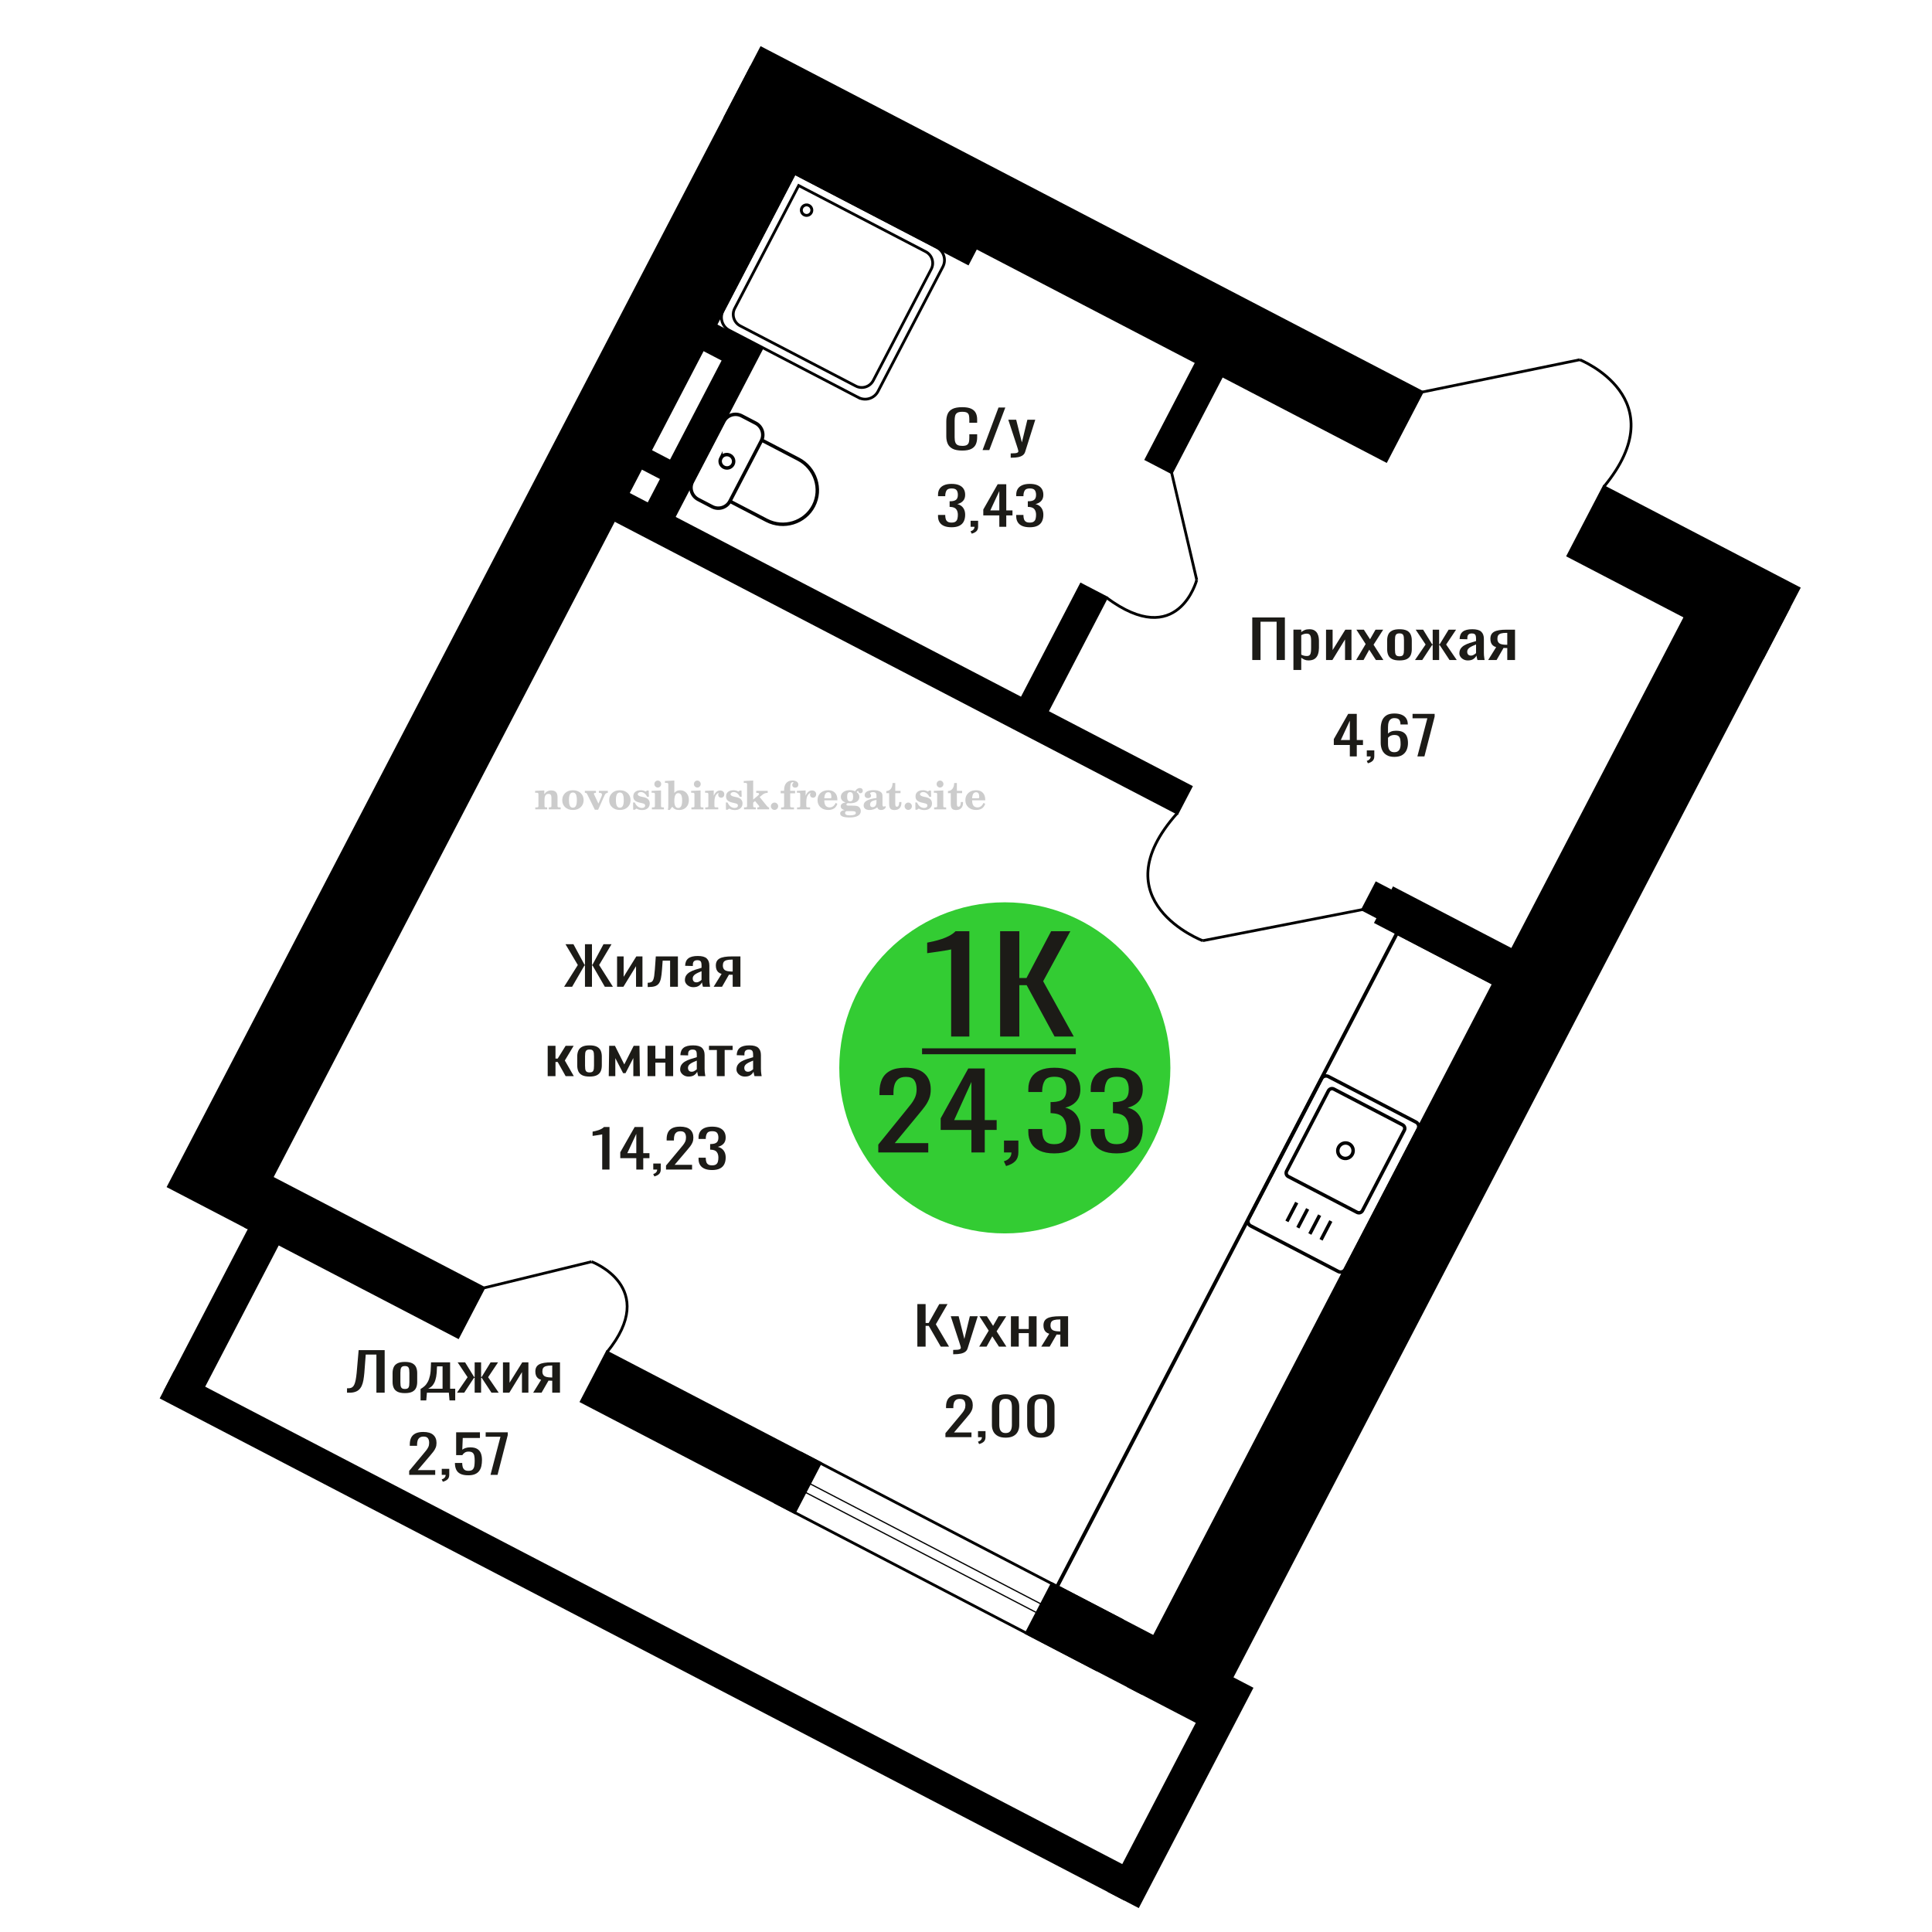 <?xml version="1.0" encoding="UTF-8"?>
<!DOCTYPE svg PUBLIC "-//W3C//DTD SVG 1.1//EN" "http://www.w3.org/Graphics/SVG/1.1/DTD/svg11.dtd">
<!-- Creator: CorelDRAW 2019 -->
<svg xmlns="http://www.w3.org/2000/svg" xml:space="preserve" width="140mm" height="140mm" version="1.1" style="shape-rendering:geometricPrecision; text-rendering:geometricPrecision; image-rendering:optimizeQuality; fill-rule:evenodd; clip-rule:evenodd"
viewBox="0 0 14000 14000"
 xmlns:xlink="http://www.w3.org/1999/xlink">
 <defs>
  <style type="text/css">
   <![CDATA[
    .str0 {stroke:black;stroke-width:25;stroke-miterlimit:22.926}
    .str1 {stroke:black;stroke-width:20;stroke-miterlimit:22.926}
    .fil0 {fill:none}
    .fil5 {fill:black}
    .fil4 {fill:#1C1B17}
    .fil3 {fill:#33CC33}
    .fil1 {fill:#1C1B17;fill-rule:nonzero}
    .fil2 {fill:#CCCCCC;fill-rule:nonzero}
   ]]>
  </style>
 </defs>
 <g id="Слой_x0020_1">
  <path class="fil0 str0" d="M9575.88 7816.87l-528.84 1015.9c-9.49,18.23 -2.54,40.8 15.45,50.17l635.4 330.76c17.99,9.37 40.47,2.11 49.95,-16.11l528.85 -1015.91c9.49,-18.22 2.54,-40.8 -15.45,-50.16l-635.4 -330.77c-17.99,-9.37 -40.47,-2.11 -49.96,16.12zm50.33 87.59l-302.84 581.74c-7.44,14.3 -1.99,32.01 12.12,39.36l498.55 259.52c14.12,7.35 31.75,1.67 39.2,-12.64l302.83 -581.74c7.45,-14.3 1.99,-32.01 -12.12,-39.36l-498.55 -259.52c-14.12,-7.35 -31.75,-1.66 -39.19,12.64zm74.2 408.32c-14.37,27.6 -3.94,61.47 23.3,75.65 27.23,14.18 60.96,3.3 75.33,-24.31 14.37,-27.6 3.94,-61.47 -23.3,-75.65 -27.24,-14.18 -60.97,-3.29 -75.33,24.31zm-303.93 401.55l-70.92 136.22m150.09 -90.2l-70.92 136.23m157.86 -90.97l-70.91 136.23m152.06 -93.98l-70.92 136.22"/>
  <path class="fil1" d="M6972.72 3264.95c-30.37,0 -53.95,-4.57 -70.72,-13.71 -16.78,-9.13 -28.44,-21.44 -34.97,-36.91 -6.53,-15.48 -9.8,-32.73 -9.8,-51.76l0 -108.85c0,-20.81 3.27,-38.95 9.8,-54.43 6.53,-15.47 18.19,-27.46 34.97,-35.96 16.77,-8.5 40.35,-12.75 70.72,-12.75 26.84,0 48.12,3.55 63.84,10.65 15.71,7.11 27.01,17.26 33.9,30.45 6.88,13.2 10.33,29.05 10.33,47.58l0 24.35 -56.69 0 0 -21.69c0,-11.42 -0.8,-21.5 -2.38,-30.26 -1.59,-8.75 -5.92,-15.54 -12.98,-20.36 -7.07,-4.82 -18.9,-7.23 -35.49,-7.23 -16.95,0 -29.32,2.6 -37.08,7.8 -7.78,5.2 -12.81,12.56 -15.1,22.08 -2.3,9.51 -3.44,20.61 -3.44,33.3l0 122.17c0,15.47 1.75,27.72 5.29,36.72 3.53,9.01 9.36,15.42 17.48,19.22 8.13,3.81 19.07,5.71 32.85,5.71 16.24,0 27.89,-2.6 34.97,-7.8 7.05,-5.2 11.47,-12.37 13.23,-21.5 1.77,-9.14 2.65,-19.79 2.65,-31.97l0 -22.84 56.69 0 0 22.84c0,18.77 -3.19,35.33 -9.53,49.66 -6.36,14.34 -17.32,25.5 -32.85,33.5 -15.54,7.99 -37.43,11.99 -65.69,11.99z"/>
  <polygon id="1" class="fil1" points="7119.99,3261.52 7235.48,2953.24 7284.74,2953.24 7168.72,3261.52 "/>
  <path id="2" class="fil1" d="M7323.95 3316.71l0 -31.21c13.77,0 24.72,-0.45 32.84,-1.33 8.13,-0.89 13.96,-2.54 17.48,-4.95 3.54,-2.41 5.31,-5.77 5.31,-10.09 0,-2.28 -1.24,-7.36 -3.72,-15.22 -2.46,-7.87 -5.11,-16.24 -7.93,-25.12l-61.46 -187.25 57.21 0 41.33 164.41 39.72 -164.41 57.21 0 -73.1 232.16c-3.18,10.66 -9.01,19.09 -17.49,25.31 -8.47,6.21 -19.33,10.72 -32.57,13.51 -13.25,2.79 -29.23,4.19 -47.95,4.19l-6.88 0z"/>
  <path class="fil2" d="M3878.86 5864.87l0 -14.11 13.22 -0.28c3.86,-0.29 6.44,-1.13 7.71,-2.54 1.27,-1.41 1.93,-4.05 1.93,-7.91l0 -84.43c0,-4.56 -0.99,-7.52 -3.01,-9.03 -2.02,-1.46 -6.21,-2.21 -12.56,-2.21 -0.84,0 -2.21,0.05 -4.09,0.14 -1.88,0.1 -3.29,0.14 -4.33,0.14l0 -13.82 66.37 -3.11 0 27.05c6.78,-9.32 14.21,-16.14 22.25,-20.51 8.04,-4.38 17.26,-6.54 27.61,-6.54 15.66,0 27.24,4 34.76,12 7.53,7.99 11.29,20.27 11.29,36.83l0 63.49c0,3.86 0.66,6.5 1.98,7.95 1.36,1.51 3.9,2.31 7.66,2.5l13.22 0.28 0 14.11 -86.08 0 0 -14.11 9.69 -0.71c3.86,-0.18 6.4,-0.98 7.62,-2.4 1.27,-1.41 1.88,-4.04 1.88,-7.9l0 -58.98c0,-9.79 -1.69,-16.93 -5.03,-21.31 -3.34,-4.42 -8.75,-6.63 -16.18,-6.63 -10.16,0 -17.54,3.48 -22.15,10.49 -4.57,6.96 -6.87,18.44 -6.87,34.43l0 42.28c0,3.86 0.66,6.5 1.93,7.91 1.27,1.41 3.81,2.25 7.66,2.54l9.88 0.28 0 14.11 -86.36 0z"/>
  <path id="1" class="fil2" d="M4074.21 5798.03c0,-21.12 7.19,-38.33 21.54,-51.69 14.39,-13.36 33.02,-20.04 55.88,-20.04 22.67,0 41.25,6.68 55.74,20.08 14.53,13.41 21.78,30.63 21.78,51.65 0,21.03 -7.2,38.19 -21.55,51.46 -14.39,13.26 -33.02,19.9 -55.97,19.9 -22.95,0 -41.63,-6.64 -55.93,-19.85 -14.34,-13.22 -21.49,-30.39 -21.49,-51.51zm48.82 0c0,18.96 2.26,32.79 6.77,41.53 4.52,8.8 11.67,13.17 21.55,13.17 9.92,0 17.17,-4.37 21.77,-13.17 4.61,-8.74 6.92,-22.57 6.92,-41.53 0,-19.19 -2.26,-33.16 -6.82,-41.91 -4.56,-8.79 -11.76,-13.17 -21.59,-13.17 -9.97,0 -17.22,4.38 -21.78,13.17 -4.56,8.75 -6.82,22.72 -6.82,41.91z"/>
  <path id="2" class="fil2" d="M4255.62 5756.22c-2.11,-4.57 -4.33,-7.62 -6.58,-9.08 -2.31,-1.46 -5.6,-2.21 -9.83,-2.21l-1.09 0 0 -14.4 80.53 0 0 14.4 -6.07 0.56c-3.2,0.28 -5.5,0.85 -6.91,1.79 -1.36,0.89 -2.07,2.3 -2.07,4.14 0,0.8 0.33,2.11 0.89,3.85 0.61,1.74 1.37,3.53 2.31,5.37l29.63 62.46 23.14 -53.62c0.76,-1.83 1.32,-3.9 1.79,-6.16 0.47,-2.26 0.71,-4.24 0.71,-5.98 0,-3.48 -1.32,-6.3 -3.96,-8.37 -2.58,-2.02 -6.25,-3.2 -10.95,-3.48l-7.44 -0.56 0 -14.4 64.63 0 0 14.96c-6.07,0.28 -10.77,1.69 -14.11,4.28 -3.39,2.54 -6.73,7.62 -10.16,15.15l-45.72 102.77 -23.99 0 -54.75 -111.47z"/>
  <path id="3" class="fil2" d="M4414.28 5798.03c0,-21.12 7.19,-38.33 21.54,-51.69 14.39,-13.36 33.02,-20.04 55.88,-20.04 22.67,0 41.25,6.68 55.74,20.08 14.53,13.41 21.78,30.63 21.78,51.65 0,21.03 -7.2,38.19 -21.55,51.46 -14.39,13.26 -33.02,19.9 -55.97,19.9 -22.95,0 -41.63,-6.64 -55.93,-19.85 -14.34,-13.22 -21.49,-30.39 -21.49,-51.51zm48.82 0c0,18.96 2.26,32.79 6.77,41.53 4.52,8.8 11.67,13.17 21.55,13.17 9.92,0 17.17,-4.37 21.77,-13.17 4.61,-8.74 6.92,-22.57 6.92,-41.53 0,-19.19 -2.26,-33.16 -6.82,-41.91 -4.56,-8.79 -11.76,-13.17 -21.59,-13.17 -9.97,0 -17.22,4.38 -21.78,13.17 -4.56,8.75 -6.82,22.72 -6.82,41.91z"/>
  <path id="4" class="fil2" d="M4587.51 5815.2l12.18 0c5.79,12.79 13.12,22.58 22.01,29.35 8.94,6.77 18.87,10.16 29.87,10.16 7.2,0 12.89,-1.6 17.08,-4.75 4.23,-3.2 6.35,-7.43 6.35,-12.79 0,-4.8 -1.84,-8.47 -5.55,-11.06 -3.72,-2.59 -11.62,-5.13 -23.76,-7.62 -20.84,-4 -35.51,-9.64 -44.02,-16.84 -8.52,-7.19 -12.75,-17.26 -12.75,-30.19 0,-14.35 4.75,-25.45 14.25,-33.31 9.5,-7.9 23,-11.85 40.45,-11.85 6.49,0 12.7,0.8 18.49,2.45 5.83,1.64 11.15,3.99 15.94,7.1l11.06 -7.57 11.61 0 1.37 45.15 -13.27 0c-4.93,-10.58 -11.33,-18.91 -19.14,-24.88 -7.81,-5.98 -16.18,-8.99 -25.16,-8.99 -6.82,0 -12.37,1.51 -16.65,4.57 -4.33,3.05 -6.5,6.86 -6.5,11.47 0,8.75 11.15,15.1 33.4,19.05 2.68,0.47 4.75,0.85 6.21,1.13 15.71,2.92 27.56,8.23 35.46,15.95 7.91,7.71 11.86,17.73 11.86,30.01 0,14.81 -4.99,26.53 -14.96,35.18 -9.97,8.7 -23.57,13.03 -40.83,13.03 -7.71,0 -15.05,-0.89 -21.92,-2.73 -6.91,-1.83 -13.12,-4.47 -18.76,-7.95l-12.14 8.42 -11.34 0 -0.84 -52.49z"/>
  <path id="5" class="fil2" d="M4741.83 5681.43c0,-7.01 2.4,-12.94 7.25,-17.78 4.84,-4.89 10.67,-7.34 17.59,-7.34 6.63,0 12.37,2.45 17.26,7.38 4.85,4.94 7.29,10.82 7.29,17.74 0,6.91 -2.4,12.84 -7.24,17.87 -4.85,5.03 -10.59,7.53 -17.31,7.53 -6.92,0 -12.75,-2.45 -17.59,-7.39 -4.85,-4.94 -7.25,-10.91 -7.25,-18.01zm48.26 158.56c0,3.95 0.66,6.68 1.93,8.09 1.32,1.41 3.91,2.21 7.76,2.4l11.2 0.28 0 14.11 -87.21 0 0 -14.11 12.28 -0.28c3.81,-0.19 6.39,-0.99 7.71,-2.5 1.37,-1.45 2.02,-4.14 2.02,-7.99l0 -84.48c0,-4.47 -0.98,-7.48 -3.01,-8.94 -2.02,-1.46 -6.16,-2.21 -12.41,-2.21 -0.85,0 -2.17,0.05 -4.1,0.14 -1.88,0.1 -3.34,0.14 -4.46,0.14l0 -13.82 68.29 -3.11 0 112.28z"/>
  <path id="6" class="fil2" d="M4914.83 5747.47c-9.59,0 -16.74,4.75 -21.4,14.25 -4.7,9.55 -7.05,23.99 -7.05,43.37 0,16.27 2.39,28.64 7.24,37.16 4.84,8.51 11.9,12.74 21.21,12.74 9.64,0 16.75,-4.47 21.36,-13.45 4.61,-8.94 6.91,-22.81 6.91,-41.53 0,-17.69 -2.35,-30.81 -7.05,-39.51 -4.66,-8.71 -11.76,-13.03 -21.22,-13.03zm-74.97 121.92c0.94,-5.32 1.64,-10.59 2.07,-15.81 0.47,-5.22 0.7,-10.58 0.7,-16.09l0 -153.48c0,-4.42 -0.99,-7.38 -2.92,-8.84 -1.92,-1.46 -6.02,-2.21 -12.22,-2.21 -0.85,0 -2.26,0.05 -4.29,0.14 -2.02,0.1 -3.66,0.14 -4.84,0.14l0 -13.83 68.02 -3.38 0 89.79c5.78,-6.58 12.08,-11.43 18.86,-14.58 6.82,-3.11 14.44,-4.66 22.9,-4.66 19.01,0 34.39,6.49 46.15,19.48 11.76,12.98 17.64,30 17.64,51.03 0,21.87 -6.5,39.42 -19.43,52.68 -12.94,13.27 -29.96,19.9 -51.13,19.9 -11.19,0 -20.93,-1.98 -29.26,-5.93 -8.32,-3.9 -15.24,-9.83 -20.74,-17.73l-18.01 23.38 -13.5 0z"/>
  <path id="7" class="fil2" d="M5028.33 5681.43c0,-7.01 2.4,-12.94 7.25,-17.78 4.84,-4.89 10.67,-7.34 17.59,-7.34 6.63,0 12.37,2.45 17.26,7.38 4.85,4.94 7.29,10.82 7.29,17.74 0,6.91 -2.4,12.84 -7.24,17.87 -4.85,5.03 -10.59,7.53 -17.31,7.53 -6.92,0 -12.75,-2.45 -17.59,-7.39 -4.85,-4.94 -7.25,-10.91 -7.25,-18.01zm48.26 158.56c0,3.95 0.66,6.68 1.93,8.09 1.32,1.41 3.91,2.21 7.76,2.4l11.2 0.28 0 14.11 -87.21 0 0 -14.11 12.28 -0.28c3.81,-0.19 6.39,-0.99 7.71,-2.5 1.37,-1.45 2.02,-4.14 2.02,-7.99l0 -84.48c0,-4.47 -0.98,-7.48 -3.01,-8.94 -2.02,-1.46 -6.16,-2.21 -12.41,-2.21 -0.85,0 -2.17,0.05 -4.1,0.14 -1.88,0.1 -3.34,0.14 -4.46,0.14l0 -13.82 68.29 -3.11 0 112.28z"/>
  <path id="8" class="fil2" d="M5110.22 5864.87l0 -14.11 13.22 -0.28c3.86,-0.29 6.44,-1.13 7.71,-2.54 1.27,-1.41 1.93,-4.05 1.93,-7.91l0 -84.47c0,-4.52 -0.99,-7.53 -3.01,-8.99 -2.02,-1.46 -6.21,-2.21 -12.56,-2.21 -0.84,0 -2.21,0.05 -4.09,0.14 -1.88,0.1 -3.29,0.14 -4.33,0.14l0 -13.82 62.89 -3.11 0 38.85c5.55,-12.74 12.14,-22.39 19.9,-28.88 7.71,-6.44 16.41,-9.69 26.15,-9.69 9.03,0 16.37,2.54 22.01,7.58 5.65,5.08 8.47,11.52 8.47,19.42 0,7.72 -2.07,13.88 -6.26,18.53 -4.18,4.66 -9.69,6.97 -16.51,6.97 -6.35,0 -11.52,-2.03 -15.52,-6.12 -4,-4.09 -6.02,-9.41 -6.02,-15.94 0,-2.59 0.42,-4.94 1.27,-7.15 0.8,-2.21 2.12,-4.33 3.86,-6.35 -10.49,3.38 -18.44,10.67 -23.94,21.77 -5.51,11.11 -8.28,25.59 -8.28,43.42l0 29.91c0,3.86 0.66,6.5 1.97,7.95 1.37,1.51 3.91,2.31 7.67,2.5l18.02 0.28 0 14.11 -94.55 0z"/>
  <path id="9" class="fil2" d="M5259.85 5815.2l12.18 0c5.79,12.79 13.12,22.58 22.01,29.35 8.94,6.77 18.87,10.16 29.87,10.16 7.2,0 12.89,-1.6 17.08,-4.75 4.23,-3.2 6.35,-7.43 6.35,-12.79 0,-4.8 -1.84,-8.47 -5.55,-11.06 -3.72,-2.59 -11.62,-5.13 -23.76,-7.62 -20.84,-4 -35.51,-9.64 -44.02,-16.84 -8.52,-7.19 -12.75,-17.26 -12.75,-30.19 0,-14.35 4.75,-25.45 14.25,-33.31 9.5,-7.9 23,-11.85 40.45,-11.85 6.49,0 12.7,0.8 18.49,2.45 5.83,1.64 11.15,3.99 15.94,7.1l11.06 -7.57 11.61 0 1.37 45.15 -13.27 0c-4.93,-10.58 -11.33,-18.91 -19.14,-24.88 -7.81,-5.98 -16.18,-8.99 -25.16,-8.99 -6.82,0 -12.37,1.51 -16.65,4.57 -4.33,3.05 -6.5,6.86 -6.5,11.47 0,8.75 11.15,15.1 33.4,19.05 2.68,0.47 4.75,0.85 6.21,1.13 15.71,2.92 27.56,8.23 35.46,15.95 7.91,7.71 11.86,17.73 11.86,30.01 0,14.81 -4.99,26.53 -14.96,35.18 -9.97,8.7 -23.57,13.03 -40.83,13.03 -7.71,0 -15.05,-0.89 -21.92,-2.73 -6.91,-1.83 -13.12,-4.47 -18.76,-7.95l-12.14 8.42 -11.34 0 -0.84 -52.49z"/>
  <path id="10" class="fil2" d="M5413.61 5683.97c0,-4.38 -0.94,-7.34 -2.82,-8.8 -1.88,-1.46 -5.93,-2.21 -12.14,-2.21 -0.7,0 -2.12,0.05 -4.19,0.14 -2.02,0.1 -3.66,0.14 -4.84,0.14l0 -13.83 68.3 -3.38 0 137.96 33.91 -28.51c2.96,-2.4 5.13,-4.56 6.54,-6.54 1.46,-1.97 2.16,-3.85 2.16,-5.59 0,-2.78 -1.31,-4.8 -3.95,-6.12 -2.59,-1.36 -6.54,-2.02 -11.76,-2.02 -0.47,0 -1.27,0.05 -2.35,0.14 -1.08,0.09 -1.93,0.14 -2.49,0.14l0 -14.67 82.92 0 0 14.67c-7.15,0 -13.59,0.94 -19.33,2.82 -5.74,1.88 -11.15,4.89 -16.18,9.03l-22.86 18.35 52.73 64.86c2.82,3.58 5.45,6.21 7.81,7.81 2.4,1.6 4.89,2.4 7.43,2.4l0.56 0 0 14.11 -85.51 0 0 -14.11 6.77 -0.28c2.59,-0.19 4.52,-0.76 5.93,-1.7 1.36,-0.98 2.07,-2.3 2.07,-3.95 0,-1.55 -1.27,-3.9 -3.72,-7.01 -0.65,-0.84 -1.12,-1.45 -1.41,-1.78l-25.73 -31.28 -13.54 11 0 24.27c0,3.86 0.66,6.5 1.93,7.95 1.27,1.51 3.85,2.31 7.71,2.5l9.27 0.28 0 14.11 -85.23 0 0 -14.11 12.23 -0.28c3.76,-0.19 6.35,-0.99 7.71,-2.5 1.36,-1.45 2.07,-4.09 2.07,-7.95l0 -156.06z"/>
  <path id="11" class="fil2" d="M5612.34 5815.76c7.15,0 13.35,2.59 18.58,7.81 5.22,5.18 7.85,11.38 7.85,18.63 0,7.29 -2.59,13.54 -7.81,18.77 -5.17,5.22 -11.38,7.85 -18.62,7.85 -7.2,0 -13.36,-2.63 -18.54,-7.85 -5.22,-5.23 -7.8,-11.48 -7.8,-18.77 0,-7.15 2.63,-13.36 7.85,-18.58 5.22,-5.22 11.38,-7.86 18.49,-7.86z"/>
  <path id="12" class="fil2" d="M5656.93 5748.6l0 -17.78 25.02 0 0 -5.65c0,-21.97 5.22,-38.99 15.71,-51.17 10.49,-12.19 25.21,-18.26 44.12,-18.26 13.27,0 23.76,2.73 31.52,8.14 7.76,5.41 11.66,12.7 11.66,21.87 0,6.82 -2.07,12.19 -6.21,16.09 -4.14,3.9 -9.87,5.83 -17.26,5.83 -6.07,0 -11.01,-1.78 -14.82,-5.36 -3.81,-3.57 -5.73,-8.18 -5.73,-13.78 0,-5.88 2.63,-11.1 7.95,-15.71 1.08,-1.08 1.64,-1.79 1.64,-2.07 0,-0.99 -0.47,-1.74 -1.36,-2.16 -0.94,-0.47 -2.45,-0.71 -4.57,-0.71 -7,0 -11.85,3.58 -14.53,10.68 -2.73,7.1 -4.09,21.54 -4.09,43.32l0 8.94 35.51 0 0 17.78 -35.51 0 0 91.43c0,4.14 0.84,6.97 2.59,8.47 1.74,1.51 5.08,2.26 10.01,2.26l15.06 0 0 14.11 -93.7 0 0 -14.11 12.37 -0.28c3.76,-0.19 6.3,-0.99 7.67,-2.5 1.31,-1.45 1.97,-4.09 1.97,-7.95l0 -91.43 -25.02 0z"/>
  <path id="13" class="fil2" d="M5775.93 5864.87l0 -14.11 13.22 -0.28c3.86,-0.29 6.44,-1.13 7.71,-2.54 1.27,-1.41 1.93,-4.05 1.93,-7.91l0 -84.47c0,-4.52 -0.99,-7.53 -3.01,-8.99 -2.02,-1.46 -6.21,-2.21 -12.56,-2.21 -0.84,0 -2.21,0.05 -4.09,0.14 -1.88,0.1 -3.29,0.14 -4.33,0.14l0 -13.82 62.89 -3.11 0 38.85c5.55,-12.74 12.14,-22.39 19.9,-28.88 7.71,-6.44 16.41,-9.69 26.15,-9.69 9.03,0 16.37,2.54 22.01,7.58 5.65,5.08 8.47,11.52 8.47,19.42 0,7.72 -2.07,13.88 -6.26,18.53 -4.18,4.66 -9.69,6.97 -16.51,6.97 -6.35,0 -11.52,-2.03 -15.52,-6.12 -4,-4.09 -6.02,-9.41 -6.02,-15.94 0,-2.59 0.42,-4.94 1.27,-7.15 0.8,-2.21 2.12,-4.33 3.86,-6.35 -10.49,3.38 -18.44,10.67 -23.94,21.77 -5.51,11.11 -8.28,25.59 -8.28,43.42l0 29.91c0,3.86 0.66,6.5 1.97,7.95 1.37,1.51 3.91,2.31 7.67,2.5l18.02 0.28 0 14.11 -94.55 0z"/>
  <path id="14" class="fil2" d="M6055.38 5818.3l12.42 5.93c-4.42,14.77 -12.14,26.01 -23.19,33.68 -11.1,7.67 -25.17,11.48 -42.24,11.48 -23.43,0 -42.29,-6.59 -56.68,-19.71 -14.35,-13.13 -21.54,-30.34 -21.54,-51.65 0,-21.26 7.15,-38.57 21.4,-51.83 14.3,-13.27 32.97,-19.9 56.02,-19.9 21.02,0 37.35,6.07 49.01,18.25 11.67,12.14 17.5,29.21 17.5,51.13l0 3.71 -94.83 0 0 1.93c0,16.33 3.3,28.65 9.83,36.97 6.59,8.33 16.37,12.47 29.31,12.47 9.45,0 17.78,-2.73 24.93,-8.19 7.19,-5.45 13.21,-13.54 18.06,-24.27zm-82.13 -33.58l43.37 0c2.96,0 5.03,-0.66 6.21,-1.93 1.18,-1.27 1.79,-3.62 1.79,-7.05 0,-12.14 -1.84,-20.98 -5.46,-26.49 -3.62,-5.5 -9.31,-8.27 -17.12,-8.27 -8.98,0 -15.85,3.62 -20.6,10.81 -4.71,7.25 -7.43,18.21 -8.19,32.93z"/>
  <path id="15" class="fil2" d="M6119.91 5870c-9.12,-2.31 -15.99,-5.69 -20.65,-10.26 -4.65,-4.56 -6.96,-10.16 -6.96,-16.88 0,-7.43 3.06,-13.55 9.22,-18.39 6.16,-4.8 15.05,-8.09 26.62,-9.84 -11.38,-3.05 -20.03,-8.04 -26.01,-15.05 -5.97,-6.96 -8.98,-15.47 -8.98,-25.49 0,-14.3 6.07,-25.97 18.2,-34.9 12.14,-8.99 27.99,-13.45 47.56,-13.45 6.91,0 13.4,0.7 19.56,2.07 6.17,1.36 12.14,3.43 17.92,6.16l4.85 -7.01c3.76,-5.36 8.28,-9.46 13.5,-12.37 5.22,-2.92 10.68,-4.38 16.37,-4.38 6.25,0 11.33,1.79 15.28,5.37 3.96,3.62 5.93,8.23 5.93,13.82 0,5.51 -1.5,10.02 -4.56,13.46 -3.01,3.43 -6.96,5.17 -11.81,5.17 -3.34,0 -6.16,-0.7 -8.56,-2.12 -2.4,-1.45 -4.33,-3.62 -5.78,-6.53 -0.57,-1.13 -0.9,-2.5 -1.09,-4.14 -0.28,-2.31 -1.27,-3.48 -2.91,-3.58 -1.65,0 -3.48,0.8 -5.51,2.4 -2.02,1.6 -3.66,3.62 -4.93,6.07 6.96,4.8 12.04,9.92 15.24,15.43 3.19,5.55 4.79,11.9 4.79,19.05 0,14.34 -5.83,25.58 -17.45,33.72 -11.62,8.14 -27.75,12.23 -48.4,12.23 -1.74,0 -4.18,-0.09 -7.34,-0.28 -3.1,-0.19 -5.36,-0.28 -6.72,-0.28 -4.33,0 -7.72,0.8 -10.11,2.44 -2.45,1.6 -3.67,3.81 -3.67,6.64 0,3.24 1.08,5.5 3.24,6.77 2.17,1.27 5.93,1.93 11.34,1.93l20.46 0c10.72,0 20.08,0.33 28.03,1.03 8,0.71 13.45,1.6 16.51,2.68 7.72,2.78 13.74,7.34 18.06,13.78 4.33,6.45 6.5,13.88 6.5,22.3 0,14.86 -7.06,26.29 -21.17,34.29 -14.11,8 -34.34,11.99 -60.73,11.99 -22.43,0 -39.32,-2.44 -50.65,-7.29 -11.34,-4.89 -17.03,-12.13 -17.03,-21.77 0,-6.35 2.77,-11.62 8.28,-15.9 5.5,-4.28 13.36,-7.25 23.56,-8.89zm13.88 7.85c-3.58,1.46 -6.12,3.15 -7.62,5.04 -1.51,1.88 -2.26,4.32 -2.26,7.38 0,6.16 2.68,10.72 8,13.64 5.31,2.96 13.59,4.42 24.83,4.42 15.24,0 26.53,-1.41 33.82,-4.18 7.29,-2.83 10.96,-7.15 10.96,-13.08 0,-4.66 -1.97,-8.04 -5.93,-10.11 -3.95,-2.07 -10.72,-3.11 -20.32,-3.11l-41.48 0zm4.8 -104.51c0,11.61 1.74,20.08 5.22,25.4 3.53,5.31 8.98,7.99 16.46,7.99 7.53,0 13.08,-2.68 16.7,-8.09 3.57,-5.36 5.36,-13.78 5.36,-25.3 0,-11.29 -1.79,-19.66 -5.36,-25.07 -3.62,-5.41 -9.17,-8.14 -16.7,-8.14 -7.48,0 -12.93,2.73 -16.46,8.14 -3.48,5.41 -5.22,13.78 -5.22,25.07z"/>
  <path id="16" class="fil2" d="M6351.15 5796.57c-16.7,2.68 -28.6,6.63 -35.66,11.86 -7.1,5.22 -10.63,12.55 -10.63,22.06 0,5.78 1.6,10.34 4.75,13.78 3.15,3.38 7.43,5.08 12.75,5.08 8.7,0 15.71,-3.25 20.93,-9.74 5.22,-6.49 7.86,-15.38 7.86,-26.67l0 -16.37zm43.74 35.75c0,4.52 0.8,7.71 2.4,9.64 1.6,1.93 4.23,2.87 7.81,2.87 1.64,0 3.52,-0.47 5.64,-1.46 2.12,-0.94 3.43,-1.41 4,-1.41 1.08,0 1.97,0.33 2.63,1.08 0.61,0.76 0.94,1.79 0.94,3.2 0,5.88 -3.34,11.25 -10.06,16.14 -6.73,4.84 -14.77,7.29 -24.13,7.29 -7.01,0 -12.98,-1.84 -17.92,-5.55 -4.99,-3.72 -7.9,-8.52 -8.85,-14.35 -7.71,6.3 -16.46,11.2 -26.24,14.68 -9.79,3.48 -19.85,5.22 -30.25,5.22 -13.5,0 -23.99,-2.92 -31.42,-8.8 -7.43,-5.88 -11.14,-14.16 -11.14,-24.83 0,-14.21 7.47,-25.64 22.38,-34.2 14.92,-8.61 38.53,-15.05 70.75,-19.38l0 -15.33c0,-9.93 -1.98,-16.94 -5.93,-21.07 -3.95,-4.14 -10.53,-6.21 -19.71,-6.21 -5.97,0 -11,0.98 -15.05,2.96 -4.09,1.98 -6.16,4.28 -6.16,6.82 0,0.66 1.22,2.54 3.67,5.69 2.44,3.11 3.67,6.59 3.67,10.49 0,5.32 -2.07,9.6 -6.26,12.89 -4.18,3.24 -9.64,4.89 -16.32,4.89 -6.82,0 -12.47,-1.97 -16.98,-5.93 -4.47,-3.95 -6.73,-8.89 -6.73,-14.86 0,-11.76 5.65,-20.88 16.94,-27.37 11.33,-6.45 27.28,-9.69 47.97,-9.69 11.57,0 21.73,1.17 30.53,3.52 8.75,2.31 15.99,5.79 21.68,10.35 4.52,3.53 7.67,7.48 9.46,11.95 1.79,4.42 2.68,11.24 2.68,20.41l0 60.35z"/>
  <path id="17" class="fil2" d="M6531.63 5811.53c0,0.66 0.09,1.65 0.24,2.96 0.14,1.32 0.18,2.31 0.18,2.97 0,16.51 -4.37,29.39 -13.12,38.66 -8.8,9.22 -20.98,13.83 -36.55,13.83 -14.2,0 -24.32,-3.34 -30.29,-10.07 -5.97,-6.68 -8.94,-18.48 -8.94,-35.41l0 -77 -20.32 0 0 -15.15c13.97,-0.89 24.84,-6.35 32.55,-16.27 7.72,-9.93 11.95,-23.95 12.7,-41.96l19.38 0 0 56.73 38.1 0 0 16.65 -38.1 0 0 74.78c0,9.55 0.9,15.9 2.64,19.01 1.74,3.15 4.79,4.7 9.22,4.7 5.41,0 9.5,-2.87 12.32,-8.56 2.77,-5.69 4.33,-14.3 4.61,-25.87l15.38 0z"/>
  <path id="18" class="fil2" d="M6581.54 5815.76c7.15,0 13.35,2.59 18.58,7.81 5.22,5.18 7.85,11.38 7.85,18.63 0,7.29 -2.59,13.54 -7.81,18.77 -5.17,5.22 -11.38,7.85 -18.62,7.85 -7.2,0 -13.36,-2.63 -18.54,-7.85 -5.22,-5.23 -7.8,-11.48 -7.8,-18.77 0,-7.15 2.63,-13.36 7.85,-18.58 5.22,-5.22 11.38,-7.86 18.49,-7.86z"/>
  <path id="19" class="fil2" d="M6632.81 5815.2l12.18 0c5.79,12.79 13.12,22.58 22.01,29.35 8.94,6.77 18.87,10.16 29.87,10.16 7.2,0 12.89,-1.6 17.08,-4.75 4.23,-3.2 6.35,-7.43 6.35,-12.79 0,-4.8 -1.84,-8.47 -5.55,-11.06 -3.72,-2.59 -11.62,-5.13 -23.76,-7.62 -20.84,-4 -35.51,-9.64 -44.02,-16.84 -8.52,-7.19 -12.75,-17.26 -12.75,-30.19 0,-14.35 4.75,-25.45 14.25,-33.31 9.5,-7.9 23,-11.85 40.45,-11.85 6.49,0 12.7,0.8 18.49,2.45 5.83,1.64 11.15,3.99 15.94,7.1l11.06 -7.57 11.61 0 1.37 45.15 -13.27 0c-4.93,-10.58 -11.33,-18.91 -19.14,-24.88 -7.81,-5.98 -16.18,-8.99 -25.16,-8.99 -6.82,0 -12.37,1.51 -16.65,4.57 -4.33,3.05 -6.5,6.86 -6.5,11.47 0,8.75 11.15,15.1 33.4,19.05 2.68,0.47 4.75,0.85 6.21,1.13 15.71,2.92 27.56,8.23 35.46,15.95 7.91,7.71 11.86,17.73 11.86,30.01 0,14.81 -4.99,26.53 -14.96,35.18 -9.97,8.7 -23.57,13.03 -40.83,13.03 -7.71,0 -15.05,-0.89 -21.92,-2.73 -6.91,-1.83 -13.12,-4.47 -18.76,-7.95l-12.14 8.42 -11.34 0 -0.84 -52.49z"/>
  <path id="20" class="fil2" d="M6787.13 5681.43c0,-7.01 2.4,-12.94 7.25,-17.78 4.84,-4.89 10.67,-7.34 17.59,-7.34 6.63,0 12.37,2.45 17.26,7.38 4.85,4.94 7.29,10.82 7.29,17.74 0,6.91 -2.4,12.84 -7.24,17.87 -4.85,5.03 -10.59,7.53 -17.31,7.53 -6.92,0 -12.75,-2.45 -17.59,-7.39 -4.85,-4.94 -7.25,-10.91 -7.25,-18.01zm48.26 158.56c0,3.95 0.66,6.68 1.93,8.09 1.32,1.41 3.91,2.21 7.76,2.4l11.2 0.28 0 14.11 -87.21 0 0 -14.11 12.28 -0.28c3.81,-0.19 6.39,-0.99 7.71,-2.5 1.37,-1.45 2.02,-4.14 2.02,-7.99l0 -84.48c0,-4.47 -0.98,-7.48 -3.01,-8.94 -2.02,-1.46 -6.16,-2.21 -12.41,-2.21 -0.85,0 -2.17,0.05 -4.1,0.14 -1.88,0.1 -3.34,0.14 -4.46,0.14l0 -13.82 68.29 -3.11 0 112.28z"/>
  <path id="21" class="fil2" d="M6978.1 5811.53c0,0.66 0.09,1.65 0.24,2.96 0.14,1.32 0.18,2.31 0.18,2.97 0,16.51 -4.37,29.39 -13.12,38.66 -8.8,9.22 -20.98,13.83 -36.55,13.83 -14.2,0 -24.32,-3.34 -30.29,-10.07 -5.97,-6.68 -8.94,-18.48 -8.94,-35.41l0 -77 -20.32 0 0 -15.15c13.97,-0.89 24.84,-6.35 32.55,-16.27 7.72,-9.93 11.95,-23.95 12.7,-41.96l19.38 0 0 56.73 38.1 0 0 16.65 -38.1 0 0 74.78c0,9.55 0.9,15.9 2.64,19.01 1.74,3.15 4.79,4.7 9.22,4.7 5.41,0 9.5,-2.87 12.32,-8.56 2.77,-5.69 4.33,-14.3 4.61,-25.87l15.38 0z"/>
  <path id="22" class="fil2" d="M7126.69 5818.3l12.42 5.93c-4.42,14.77 -12.14,26.01 -23.19,33.68 -11.1,7.67 -25.17,11.48 -42.24,11.48 -23.43,0 -42.29,-6.59 -56.68,-19.71 -14.35,-13.13 -21.54,-30.34 -21.54,-51.65 0,-21.26 7.15,-38.57 21.4,-51.83 14.3,-13.27 32.97,-19.9 56.02,-19.9 21.02,0 37.35,6.07 49.01,18.25 11.67,12.14 17.5,29.21 17.5,51.13l0 3.71 -94.83 0 0 1.93c0,16.33 3.3,28.65 9.83,36.97 6.59,8.33 16.37,12.47 29.31,12.47 9.45,0 17.78,-2.73 24.93,-8.19 7.19,-5.45 13.21,-13.54 18.06,-24.27zm-82.13 -33.58l43.37 0c2.96,0 5.03,-0.66 6.21,-1.93 1.18,-1.27 1.79,-3.62 1.79,-7.05 0,-12.14 -1.84,-20.98 -5.46,-26.49 -3.62,-5.5 -9.31,-8.27 -17.12,-8.27 -8.98,0 -15.85,3.62 -20.6,10.81 -4.71,7.25 -7.43,18.21 -8.19,32.93z"/>
  <circle class="fil3" cx="7281.34" cy="7738.12" r="1199.63"/>
  <path class="fil1" d="M6364.42 8351.15l0 -57.11 195.25 -241.19c14.53,-18.04 27.97,-34.82 40.29,-50.34 12.33,-15.53 22.43,-31.94 30.33,-49.22 7.89,-17.28 11.84,-37.19 11.84,-59.74 0,-28.05 -5.67,-50.09 -17.05,-66.12 -11.38,-16.03 -31.29,-24.04 -59.72,-24.04 -24,0 -42.65,5.26 -55.92,15.78 -13.27,10.52 -22.43,24.29 -27.49,41.32 -5.05,17.03 -7.58,35.32 -7.58,54.85l0 20.29 -101.42 0 0 -21.04c0,-36.57 6.16,-68 18.48,-94.3 12.33,-26.3 32.23,-46.71 59.72,-61.24 27.49,-14.52 63.98,-21.79 109.47,-21.79 61.94,0 108.05,13.91 138.39,41.71 30.33,27.8 45.49,66.24 45.49,115.33 0,26.05 -3.95,48.85 -11.84,68.38 -7.9,19.54 -18.17,37.82 -30.81,54.85 -12.64,17.03 -26.54,34.57 -41.7,52.6l-176.3 213.39 242.65 0 0 67.63 -362.08 0z"/>
  <path id="1" class="fil1" d="M7039.28 8351.15l0 -163.05 -222.74 0 0 -84.16 199.99 -361.42 119.42 0 0 374.2 86.26 0 0 71.38 -86.26 0 0 163.05 -96.67 0zm-125.11 -234.43l125.11 0 0 -276.52 -125.11 276.52z"/>
  <path id="2" class="fil1" d="M7290.46 8449.58l-16.11 -34.56c17.05,-4.51 30.49,-12.4 40.28,-23.67 9.79,-11.27 14.69,-24.67 14.69,-40.2l-54.02 0 0 -86.41 104.25 0 0 84.91c0,26.55 -7.26,47.71 -21.79,63.49 -14.54,15.78 -36.98,27.93 -67.3,36.44z"/>
  <path id="3" class="fil1" d="M7639.26 8357.91c-41.7,0 -76.45,-6.26 -104.26,-18.78 -27.8,-12.53 -48.65,-30.56 -62.55,-54.1 -13.9,-23.55 -20.85,-51.35 -20.85,-83.41l0 -20.28 100.46 0c0,2 0,4.13 0,6.38 0,2.26 0,4.64 0,7.14 0.63,18.03 3.32,34.31 8.06,48.84 4.74,14.53 13.27,26.05 25.59,34.57 12.33,8.51 30.18,12.77 53.55,12.77 24.65,0 43.28,-4.63 55.92,-13.9 12.64,-9.27 21.17,-22.42 25.6,-39.45 4.43,-17.03 6.63,-36.57 6.63,-58.61 0,-32.06 -7.43,-58.23 -22.27,-78.52 -14.85,-20.29 -40.91,-31.43 -78.2,-33.44 -1.89,-0.5 -4.27,-0.75 -7.1,-0.75 -2.85,0 -5.23,0 -7.12,0l0 -80.4c1.89,0 4.11,0 6.64,0 2.53,0 4.74,0 6.63,0 36.02,-1 61.93,-8.51 77.73,-22.54 15.8,-14.02 23.69,-37.32 23.69,-69.88 0,-27.55 -5.84,-49.59 -17.53,-66.12 -11.69,-16.53 -34.92,-24.79 -69.67,-24.79 -34.75,0 -57.81,9.14 -69.19,27.42 -11.38,18.28 -17.7,41.7 -18.96,70.26 0,2 0,4.13 0,6.38 0,2.26 0,4.39 0,6.39l-100.46 0 0 -20.29c0,-32.56 6.95,-60.36 20.85,-83.4 13.9,-23.04 34.9,-40.83 63.02,-53.35 28.12,-12.52 63.04,-18.79 104.74,-18.79 42.33,0 77.41,6.27 105.22,18.79 27.8,12.52 48.65,30.43 62.55,53.72 13.9,23.3 20.85,51.22 20.85,83.78 0,36.57 -9.95,65.88 -29.85,87.92 -19.91,22.04 -46.6,37.06 -80.09,45.08 23.37,5.51 43.12,15.03 59.23,28.55 16.11,13.53 28.6,30.68 37.44,51.47 8.85,20.79 13.27,44.96 13.27,72.51 0,36.07 -6.32,67.5 -18.96,94.3 -12.64,26.8 -32.86,47.59 -60.66,62.37 -27.8,14.77 -64.45,22.16 -109.95,22.16z"/>
  <path id="4" class="fil1" d="M8091.38 8357.91c-41.7,0 -76.46,-6.26 -104.26,-18.78 -27.8,-12.53 -48.65,-30.56 -62.55,-54.1 -13.91,-23.55 -20.86,-51.35 -20.86,-83.41l0 -20.28 100.47 0c0,2 0,4.13 0,6.38 0,2.26 0,4.64 0,7.14 0.63,18.03 3.31,34.31 8.06,48.84 4.74,14.53 13.27,26.05 25.59,34.57 12.33,8.51 30.18,12.77 53.55,12.77 24.65,0 43.28,-4.63 55.92,-13.9 12.64,-9.27 21.17,-22.42 25.6,-39.45 4.42,-17.03 6.63,-36.57 6.63,-58.61 0,-32.06 -7.43,-58.23 -22.28,-78.52 -14.84,-20.29 -40.9,-31.43 -78.19,-33.44 -1.9,-0.5 -4.27,-0.75 -7.11,-0.75 -2.85,0 -5.22,0 -7.11,0l0 -80.4c1.89,0 4.11,0 6.64,0 2.53,0 4.74,0 6.63,0 36.01,-1 61.93,-8.51 77.73,-22.54 15.79,-14.02 23.69,-37.32 23.69,-69.88 0,-27.55 -5.84,-49.59 -17.53,-66.12 -11.7,-16.53 -34.92,-24.79 -69.67,-24.79 -34.76,0 -57.82,9.14 -69.19,27.42 -11.38,18.28 -17.7,41.7 -18.96,70.26 0,2 0,4.13 0,6.38 0,2.26 0,4.39 0,6.39l-100.47 0 0 -20.29c0,-32.56 6.95,-60.36 20.86,-83.4 13.9,-23.04 34.9,-40.83 63.02,-53.35 28.12,-12.52 63.03,-18.79 104.74,-18.79 42.33,0 77.41,6.27 105.21,18.79 27.81,12.52 48.66,30.43 62.56,53.72 13.9,23.3 20.85,51.22 20.85,83.78 0,36.57 -9.95,65.88 -29.86,87.92 -19.9,22.04 -46.59,37.06 -80.09,45.08 23.38,5.51 43.13,15.03 59.24,28.55 16.11,13.53 28.6,30.68 37.44,51.47 8.84,20.79 13.27,44.96 13.27,72.51 0,36.07 -6.32,67.5 -18.96,94.3 -12.64,26.8 -32.86,47.59 -60.66,62.37 -27.8,14.77 -64.45,22.16 -109.95,22.16z"/>
  <path class="fil1" d="M6892.34 7510.95l0 -631.19c-0.81,0.63 -10.06,2.52 -27.72,5.66 -17.68,3.14 -37.6,6.28 -59.77,9.42 -22.19,3.14 -41.9,5.96 -59.16,8.47 -17.25,2.52 -26.29,3.77 -27.12,3.77l0 -76.3c13.97,-2.52 30.2,-5.97 48.68,-10.37 18.48,-4.39 37.39,-9.73 56.7,-16.01 19.3,-6.28 37.79,-14.13 55.45,-23.55 17.67,-9.42 32.66,-20.42 44.99,-32.98l99.82 0 0 763.08 -131.87 0z"/>
  <polygon id="1" class="fil1" points="7247.27,7510.95 7247.27,6747.87 7386.52,6747.87 7386.52,7087.02 7438.29,7087.02 7616.98,6747.87 7756.25,6747.87 7559.06,7110.57 7780.9,7510.95 7641.63,7510.95 7439.52,7138.83 7386.52,7138.83 7386.52,7510.95 "/>
  <polygon id="2" class="fil4" points="6681.6,7596.59 7795.68,7596.59 7795.68,7639.41 6681.6,7639.41 "/>
  <polygon class="fil1" points="6647.46,9758.05 6647.46,9449.77 6707.31,9449.77 6707.31,9586.78 6729.57,9586.78 6806.38,9449.77 6866.25,9449.77 6781.49,9596.3 6876.84,9758.05 6816.99,9758.05 6730.1,9607.72 6707.31,9607.72 6707.31,9758.05 "/>
  <path id="1" class="fil1" d="M6907.05 9813.24l0 -31.21c13.76,0 24.72,-0.45 32.83,-1.33 8.13,-0.89 13.96,-2.54 17.48,-4.95 3.54,-2.41 5.31,-5.77 5.31,-10.09 0,-2.28 -1.24,-7.36 -3.72,-15.22 -2.46,-7.87 -5.11,-16.24 -7.93,-25.12l-61.46 -187.25 57.21 0 41.33 164.41 39.73 -164.41 57.2 0 -73.1 232.16c-3.17,10.66 -9.01,19.09 -17.48,25.31 -8.48,6.21 -19.34,10.72 -32.58,13.51 -13.25,2.79 -29.23,4.19 -47.95,4.19l-6.87 0z"/>
  <polygon id="2" class="fil1" points="7095.64,9758.05 7164.5,9642.35 7097.23,9538.07 7151.26,9538.07 7196.29,9607.72 7236.02,9538.07 7291.64,9538.07 7221.73,9647.3 7292.7,9758.05 7238.67,9758.05 7190.46,9683.45 7149.13,9758.05 "/>
  <polygon id="3" class="fil1" points="7325.55,9758.05 7325.55,9538.07 7382.23,9538.07 7382.23,9630.55 7454.82,9630.55 7454.82,9538.07 7511.5,9538.07 7511.5,9758.05 7454.82,9758.05 7454.82,9660.24 7382.23,9660.24 7382.23,9758.05 "/>
  <path id="4" class="fil1" d="M7545.41 9758.05l57.74 -93.24c-9.88,-2.8 -17.93,-6.98 -24.11,-12.56 -6.18,-5.59 -10.68,-12.44 -13.5,-20.56 -2.83,-8.12 -4.25,-17.25 -4.25,-27.4 0,-11.67 2.13,-21.69 6.36,-30.06 4.25,-8.38 10.96,-15.23 20.13,-20.56 9.19,-5.33 21.37,-9.26 36.55,-11.8 15.19,-2.53 33.91,-3.8 56.17,-3.8l59.33 0 0 219.98 -56.16 0 0 -86.77c-5.65,0 -10.42,-0.07 -14.31,-0.19 -3.88,-0.13 -8.11,-0.32 -12.7,-0.58l-50.34 87.54 -60.91 0zm131.9 -110.37c0.71,0 1.85,0 3.45,0 1.59,0 2.57,0 2.91,0l0 -86.4c-0.34,0 -1.32,0 -2.91,0 -1.6,0 -2.56,0 -2.92,0 -16.59,0 -29.74,1.46 -39.46,4.38 -9.72,2.92 -16.51,7.49 -20.39,13.7 -3.89,6.22 -5.83,14.53 -5.83,24.93 0,14.46 4.51,25.25 13.51,32.35 9.01,7.11 26.21,10.79 51.64,11.04z"/>
  <path class="fil1" d="M6850.9 10414.39l0 -28.92 101.78 -122.17c7.57,-9.14 14.57,-17.64 20.99,-25.5 6.43,-7.87 11.7,-16.18 15.81,-24.93 4.12,-8.76 6.18,-18.84 6.18,-30.26 0,-14.21 -2.97,-25.37 -8.89,-33.49 -5.93,-8.12 -16.3,-12.18 -31.13,-12.18 -12.51,0 -22.23,2.66 -29.15,7.99 -6.91,5.33 -11.69,12.31 -14.32,20.93 -2.64,8.63 -3.96,17.89 -3.96,27.79l0 10.27 -52.86 0 0 -10.65c0,-18.52 3.21,-34.45 9.63,-47.77 6.43,-13.32 16.8,-23.66 31.13,-31.01 14.33,-7.36 33.35,-11.04 57.07,-11.04 32.27,0 56.31,7.04 72.12,21.12 15.81,14.08 23.72,33.56 23.72,58.42 0,13.2 -2.07,24.74 -6.18,34.63 -4.12,9.9 -9.47,19.16 -16.06,27.79 -6.58,8.62 -13.83,17.51 -21.73,26.64l-91.89 108.09 126.47 0 0 34.25 -188.73 0z"/>
  <path id="1" class="fil1" d="M7094.96 10464.25l-8.4 -17.51c8.89,-2.28 15.9,-6.28 21,-11.99 5.1,-5.71 7.66,-12.49 7.66,-20.36l-28.17 0 0 -43.77 54.35 0 0 43.01c0,13.45 -3.79,24.17 -11.35,32.16 -7.59,7.99 -19.28,14.14 -35.09,18.46z"/>
  <path id="2" class="fil1" d="M7287.14 10417.82c-22.71,0 -41.41,-3.94 -56.06,-11.8 -14.66,-7.87 -25.54,-18.65 -32.61,-32.35 -7.09,-13.7 -10.63,-29.31 -10.63,-46.82l0 -132.82c0,-18.02 3.46,-33.81 10.38,-47.39 6.91,-13.57 17.7,-24.16 32.36,-31.77 14.66,-7.62 33.51,-11.42 56.56,-11.42 23.06,0 41.84,3.8 56.33,11.42 14.49,7.61 25.2,18.2 32.12,31.77 6.91,13.58 10.37,29.37 10.37,47.39l0 132.82c0,17.77 -3.55,33.5 -10.62,47.2 -7.09,13.7 -17.88,24.42 -32.36,32.16 -14.49,7.74 -33.11,11.61 -55.84,11.61zm0 -33.5c12.52,0 21.99,-2.79 28.42,-8.37 6.41,-5.58 10.87,-12.75 13.33,-21.5 2.48,-8.76 3.71,-17.83 3.71,-27.22l0 -133.58c0,-9.9 -1.15,-19.22 -3.46,-27.98 -2.3,-8.75 -6.67,-15.79 -13.09,-21.12 -6.42,-5.33 -16.05,-7.99 -28.91,-7.99 -12.83,0 -22.56,2.66 -29.14,7.99 -6.59,5.33 -11.03,12.37 -13.34,21.12 -2.3,8.76 -3.46,18.08 -3.46,27.98l0 133.58c0,9.39 1.24,18.46 3.7,27.22 2.48,8.75 7.09,15.92 13.84,21.5 6.75,5.58 16.21,8.37 28.4,8.37z"/>
  <path id="3" class="fil1" d="M7542.58 10417.82c-22.72,0 -41.41,-3.94 -56.07,-11.8 -14.66,-7.87 -25.53,-18.65 -32.61,-32.35 -7.09,-13.7 -10.63,-29.31 -10.63,-46.82l0 -132.82c0,-18.02 3.47,-33.81 10.38,-47.39 6.91,-13.57 17.7,-24.16 32.37,-31.77 14.65,-7.62 33.5,-11.42 56.56,-11.42 23.05,0 41.83,3.8 56.32,11.42 14.49,7.61 25.2,18.2 32.12,31.77 6.92,13.58 10.37,29.37 10.37,47.39l0 132.82c0,17.77 -3.55,33.5 -10.62,47.2 -7.09,13.7 -17.88,24.42 -32.36,32.16 -14.49,7.74 -33.1,11.61 -55.83,11.61zm0 -33.5c12.51,0 21.99,-2.79 28.41,-8.37 6.41,-5.58 10.87,-12.75 13.33,-21.5 2.48,-8.76 3.72,-17.83 3.72,-27.22l0 -133.58c0,-9.9 -1.16,-19.22 -3.47,-27.98 -2.3,-8.75 -6.67,-15.79 -13.09,-21.12 -6.42,-5.33 -16.05,-7.99 -28.9,-7.99 -12.84,0 -22.57,2.66 -29.15,7.99 -6.59,5.33 -11.03,12.37 -13.34,21.12 -2.3,8.76 -3.45,18.08 -3.45,27.98l0 133.58c0,9.39 1.23,18.46 3.69,27.22 2.48,8.75 7.09,15.92 13.84,21.5 6.75,5.58 16.22,8.37 28.41,8.37z"/>
  <path class="fil1" d="M6895.06 3820.7c-21.75,0 -39.86,-3.18 -54.34,-9.52 -14.5,-6.34 -25.37,-15.48 -32.61,-27.4 -7.26,-11.93 -10.88,-26.01 -10.88,-42.25l0 -10.27 52.38 0c0,1.01 0,2.09 0,3.23 0,1.14 0,2.35 0,3.62 0.32,9.13 1.73,17.38 4.19,24.74 2.47,7.35 6.92,13.19 13.35,17.5 6.41,4.32 15.72,6.47 27.91,6.47 12.85,0 22.56,-2.34 29.15,-7.04 6.58,-4.69 11.04,-11.35 13.33,-19.98 2.32,-8.63 3.47,-18.52 3.47,-29.69 0,-16.23 -3.88,-29.49 -11.62,-39.77 -7.73,-10.27 -21.33,-15.92 -40.76,-16.93 -0.99,-0.26 -2.22,-0.38 -3.7,-0.38 -1.48,0 -2.71,0 -3.71,0l0 -40.73c1,0 2.14,0 3.47,0 1.31,0 2.46,0 3.45,0 18.77,-0.5 32.28,-4.31 40.51,-11.41 8.23,-7.11 12.36,-18.91 12.36,-35.4 0,-13.95 -3.05,-25.12 -9.15,-33.49 -6.09,-8.37 -18.19,-12.56 -36.31,-12.56 -18.11,0 -30.13,4.63 -36.06,13.89 -5.93,9.26 -9.23,21.12 -9.88,35.59 0,1.01 0,2.09 0,3.23 0,1.14 0,2.22 0,3.24l-52.38 0 0 -10.28c0,-16.49 3.62,-30.57 10.88,-42.25 7.24,-11.67 18.19,-20.67 32.85,-27.02 14.66,-6.34 32.86,-9.51 54.59,-9.51 22.07,0 40.35,3.17 54.85,9.51 14.48,6.35 25.35,15.42 32.6,27.21 7.25,11.8 10.87,25.95 10.87,42.44 0,18.52 -5.19,33.37 -15.56,44.53 -10.38,11.16 -24.29,18.78 -41.75,22.84 12.19,2.79 22.48,7.61 30.88,14.46 8.4,6.85 14.9,15.54 19.51,26.07 4.61,10.53 6.92,22.77 6.92,36.72 0,18.27 -3.3,34.19 -9.88,47.77 -6.59,13.57 -17.13,24.1 -31.62,31.59 -14.5,7.48 -33.6,11.23 -57.31,11.23z"/>
  <path id="1" class="fil1" d="M7041.29 3867.13l-8.4 -17.51c8.89,-2.28 15.9,-6.28 21.01,-11.99 5.1,-5.71 7.65,-12.49 7.65,-20.36l-28.17 0 0 -43.77 54.36 0 0 43.01c0,13.45 -3.79,24.17 -11.36,32.16 -7.58,7.99 -19.28,14.14 -35.09,18.46z"/>
  <path id="2" class="fil1" d="M7241.38 3817.27l0 -82.59 -116.1 0 0 -42.62 104.25 -183.07 62.25 0 0 189.54 44.96 0 0 36.15 -44.96 0 0 82.59 -50.4 0zm-65.21 -118.74l65.21 0 0 -140.06 -65.21 140.06z"/>
  <path id="3" class="fil1" d="M7461.73 3820.7c-21.75,0 -39.86,-3.18 -54.34,-9.52 -14.5,-6.34 -25.37,-15.48 -32.61,-27.4 -7.26,-11.93 -10.88,-26.01 -10.88,-42.25l0 -10.27 52.38 0c0,1.01 0,2.09 0,3.23 0,1.14 0,2.35 0,3.62 0.32,9.13 1.73,17.38 4.19,24.74 2.47,7.35 6.92,13.19 13.35,17.5 6.41,4.32 15.72,6.47 27.91,6.47 12.85,0 22.56,-2.34 29.15,-7.04 6.58,-4.69 11.04,-11.35 13.33,-19.98 2.31,-8.63 3.47,-18.52 3.47,-29.69 0,-16.23 -3.88,-29.49 -11.62,-39.77 -7.74,-10.27 -21.33,-15.92 -40.76,-16.93 -0.99,-0.26 -2.22,-0.38 -3.7,-0.38 -1.48,0 -2.71,0 -3.71,0l0 -40.73c1,0 2.14,0 3.46,0 1.32,0 2.47,0 3.46,0 18.77,-0.5 32.28,-4.31 40.51,-11.41 8.23,-7.11 12.36,-18.91 12.36,-35.4 0,-13.95 -3.05,-25.12 -9.15,-33.49 -6.09,-8.37 -18.19,-12.56 -36.31,-12.56 -18.11,0 -30.13,4.63 -36.06,13.89 -5.93,9.26 -9.23,21.12 -9.88,35.59 0,1.01 0,2.09 0,3.23 0,1.14 0,2.22 0,3.24l-52.38 0 0 -10.28c0,-16.49 3.62,-30.57 10.88,-42.25 7.24,-11.67 18.18,-20.67 32.85,-27.02 14.66,-6.34 32.86,-9.51 54.59,-9.51 22.07,0 40.35,3.17 54.85,9.51 14.48,6.35 25.35,15.42 32.6,27.21 7.25,11.8 10.87,25.95 10.87,42.44 0,18.52 -5.19,33.37 -15.57,44.53 -10.37,11.16 -24.28,18.78 -41.74,22.84 12.19,2.79 22.48,7.61 30.88,14.46 8.4,6.85 14.9,15.54 19.51,26.07 4.61,10.53 6.92,22.77 6.92,36.72 0,18.27 -3.3,34.19 -9.88,47.77 -6.59,13.57 -17.13,24.1 -31.62,31.59 -14.5,7.48 -33.6,11.23 -57.31,11.23z"/>
  <polygon class="fil5 str1" points="12398.64,4111.49 12961.52,4404.51 8740.72,12512.58 8177.85,12219.57 "/>
  <path class="fil0 str1" d="M11447.7 2606.76c0,0 703.64,279.36 174.83,920.15"/>
  <line class="fil0 str1" x1="10305.14" y1="2841.12" x2="11447.69" y2= "2606.76" />
  <polygon class="fil5 str1" points="5757.58,10959.66 5943.67,10602.19 4398.74,9797.95 4212.65,10155.42 "/>
  <polygon class="fil0 str1" points="7942.42,12097.02 8128.5,11739.55 5808.85,10532.01 5622.76,10889.48 "/>
  <rect class="fil0 str1" transform="matrix(-0.205 0.395 -1.493 -0.777 7737.54 11723.9)" width="158.75" height="1336.15"/>
  <path class="fil0 str0" d="M5017.8 3490.82l227.89 -437.78c24.01,-46.13 81.95,-63.93 128.76,-39.57l101.18 52.67c46.81,24.37 65.46,82.04 41.45,128.17l-227.89 437.79c-24.02,46.12 -81.96,63.93 -128.77,39.56l-101.18 -52.67c-46.81,-24.37 -65.46,-82.04 -41.44,-128.17zm271.39 141.28l230.62 -443.02 265.69 138.31c123.64,64.36 172.9,216.69 109.48,338.52l-0.01 0.01c-63.42,121.83 -216.45,168.85 -340.09,104.49l-265.69 -138.31zm-65.31 -312.21c12.34,-23.71 41.85,-32.77 65.91,-20.25 24.06,12.53 33.55,41.9 21.21,65.61 -12.34,23.7 -41.85,32.77 -65.91,20.24 -24.05,-12.52 -33.55,-41.89 -21.21,-65.6z"/>
  <path class="fil0 str1" d="M4286.99 9142.67c0,0 495.64,183.79 111.75,655.29"/>
  <line class="fil0 str1" x1="3505.49" y1="9332.96" x2="4287" y2= "9142.66" />
  <polygon class="fil1" points="4087.68,7150.41 4187.07,6992.85 4097.73,6842.13 4155.35,6842.13 4235.71,6990.94 4238.87,6990.94 4238.87,6842.13 4289.63,6842.13 4289.63,6990.94 4293.32,6990.94 4373.15,6842.13 4431.3,6842.13 4341.44,6992.85 4441.35,7150.41 4382.66,7150.41 4293.85,6996.27 4289.63,6996.27 4289.63,7150.41 4238.87,7150.41 4238.87,6996.27 4235.18,6996.27 4145.84,7150.41 "/>
  <polygon id="1" class="fil1" points="4471.47,7150.41 4471.47,6930.43 4519.05,6930.43 4519.05,7078.48 4611.04,6930.43 4655.44,6930.43 4655.44,7150.41 4608.93,7150.41 4608.93,7001.22 4517.46,7150.41 "/>
  <path id="2" class="fil1" d="M4693.5 7152.31l0 -30.82c10.57,0 18.95,-1.53 25.11,-4.57 6.17,-3.05 10.92,-8.18 14.27,-15.42 3.35,-7.23 5.9,-17 7.67,-29.3 1.76,-12.31 3.34,-27.72 4.76,-46.24l6.88 -95.53 160.16 0 0 219.98 -56.56 0 0 -189.15 -53.92 0 -4.75 64.7c-1.77,25.12 -4.32,45.92 -7.67,62.41 -3.35,16.5 -8.55,29.37 -15.6,38.63 -7.04,9.26 -16.47,15.8 -28.28,19.6 -11.8,3.81 -27.05,5.71 -45.72,5.71l-6.35 0z"/>
  <path id="3" class="fil1" d="M5024.43 7153.45c-11.98,0 -22.56,-2.47 -31.72,-7.42 -9.16,-4.94 -16.39,-11.29 -21.68,-19.03 -5.28,-7.73 -7.93,-15.92 -7.93,-24.54 0,-13.71 3.18,-25.25 9.53,-34.64 6.33,-9.39 15.06,-17.31 26.15,-23.78 11.12,-6.47 23.98,-12.12 38.6,-16.94 14.63,-4.82 30.05,-9.52 46.26,-14.08l0 -15.61c0,-8.88 -0.71,-16.24 -2.11,-22.07 -1.42,-5.84 -4.32,-10.21 -8.73,-13.13 -4.4,-2.92 -11.01,-4.38 -19.82,-4.38 -7.76,0 -14.01,1.27 -18.78,3.81 -4.75,2.53 -8.19,6.15 -10.3,10.84 -2.11,4.7 -3.17,10.22 -3.17,16.56l0 11.04 -56.03 -1.53c0.69,-24.35 8.46,-42.3 23.25,-53.85 14.81,-11.54 37.71,-17.32 68.73,-17.32 30.3,0 51.81,5.97 64.49,17.89 12.69,11.93 19.03,29.18 19.03,51.76l0 100.48c0,6.85 0.26,13.45 0.79,19.79 0.53,6.34 1.23,12.24 2.12,17.7 0.88,5.45 1.67,10.59 2.38,15.41l-51.81 0c-1.06,-4.06 -2.38,-9.2 -3.96,-15.41 -1.6,-6.22 -2.74,-11.87 -3.44,-16.94 -3.53,8.63 -10.31,16.68 -20.35,24.17 -10.04,7.48 -23.88,11.22 -41.5,11.22zm22.2 -35.01c5.64,0 10.92,-1.14 15.87,-3.42 4.93,-2.29 9.33,-4.89 13.21,-7.81 3.87,-2.91 6.51,-5.26 7.93,-7.04l0 -62.41c-8.81,3.55 -17.1,7.1 -24.85,10.65 -7.75,3.55 -14.53,7.3 -20.35,11.23 -5.82,3.93 -10.4,8.37 -13.75,13.32 -3.35,4.95 -5.02,10.59 -5.02,16.94 0,8.88 2.3,15.85 6.88,20.93 4.57,5.07 11.26,7.61 20.08,7.61z"/>
  <path id="4" class="fil1" d="M5171.39 7150.41l57.62 -93.24c-9.86,-2.8 -17.89,-6.98 -24.06,-12.56 -6.17,-5.59 -10.65,-12.44 -13.47,-20.56 -2.82,-8.12 -4.24,-17.25 -4.24,-27.4 0,-11.67 2.13,-21.69 6.35,-30.06 4.24,-8.38 10.93,-15.23 20.08,-20.56 9.17,-5.33 21.32,-9.26 36.48,-11.8 15.15,-2.53 33.83,-3.8 56.04,-3.8l59.2 0 0 219.98 -56.03 0 0 -86.77c-5.64,0 -10.4,-0.07 -14.28,-0.19 -3.87,-0.13 -8.1,-0.32 -12.68,-0.58l-50.23 87.54 -60.78 0zm131.62 -110.37c0.71,0 1.85,0 3.45,0 1.58,0 2.55,0 2.9,0l0 -86.4c-0.35,0 -1.32,0 -2.9,0 -1.6,0 -2.56,0 -2.92,0 -16.56,0 -29.68,1.46 -39.38,4.38 -9.69,2.92 -16.47,7.49 -20.35,13.7 -3.87,6.22 -5.82,14.53 -5.82,24.93 0,14.46 4.5,25.25 13.49,32.35 8.99,7.11 26.16,10.79 51.53,11.04z"/>
  <polygon id="5" class="fil1" points="3968.75,7798.17 3968.75,7578.19 4025.3,7578.19 4025.3,7671.05 4041.17,7671.05 4098.8,7578.19 4156.94,7578.19 4092.98,7684.75 4157.99,7798.17 4098.8,7798.17 4041.17,7695.41 4025.3,7695.41 4025.3,7798.17 "/>
  <path id="6" class="fil1" d="M4272.18 7801.21c-22.56,0 -40.36,-3.29 -53.39,-9.89 -13.04,-6.6 -22.29,-15.99 -27.75,-28.16 -5.47,-12.18 -8.2,-26.52 -8.2,-43.01l0 -63.94c0,-16.49 2.73,-30.83 8.2,-43.01 5.46,-12.18 14.71,-21.56 27.75,-28.16 13.03,-6.6 30.83,-9.9 53.39,-9.9 22.54,0 40.25,3.3 53.12,9.9 12.87,6.6 22.03,15.98 27.5,28.16 5.46,12.18 8.18,26.52 8.18,43.01l0 63.94c0,16.49 -2.72,30.83 -8.18,43.01 -5.47,12.17 -14.63,21.56 -27.5,28.16 -12.87,6.6 -30.58,9.89 -53.12,9.89zm0 -30.06c10.92,0 18.59,-2.29 22.99,-6.85 4.4,-4.57 7.06,-10.6 7.93,-18.08 0.88,-7.49 1.32,-15.29 1.32,-23.41l0 -68.88c0,-8.38 -0.44,-16.24 -1.32,-23.6 -0.87,-7.36 -3.53,-13.38 -7.93,-18.08 -4.4,-4.69 -12.07,-7.04 -22.99,-7.04 -10.93,0 -18.68,2.35 -23.26,7.04 -4.59,4.7 -7.32,10.72 -8.2,18.08 -0.87,7.36 -1.32,15.22 -1.32,23.6l0 68.88c0,8.12 0.45,15.92 1.32,23.41 0.88,7.48 3.61,13.51 8.2,18.08 4.58,4.56 12.33,6.85 23.26,6.85z"/>
  <polygon id="7" class="fil1" points="4411.2,7798.17 4414.37,7578.19 4456.14,7578.19 4523.81,7713.3 4591.99,7578.19 4633.76,7578.19 4636.93,7798.17 4589.36,7798.17 4589.36,7666.87 4532.8,7776.48 4515.35,7776.48 4458.78,7667.63 4458.78,7798.17 "/>
  <polygon id="8" class="fil1" points="4692.43,7798.17 4692.43,7578.19 4748.99,7578.19 4748.99,7670.67 4821.43,7670.67 4821.43,7578.19 4877.98,7578.19 4877.98,7798.17 4821.43,7798.17 4821.43,7700.36 4748.99,7700.36 4748.99,7798.17 "/>
  <path id="9" class="fil1" d="M4990.05 7801.21c-11.98,0 -22.56,-2.47 -31.71,-7.42 -9.17,-4.94 -16.39,-11.29 -21.68,-19.03 -5.28,-7.73 -7.94,-15.92 -7.94,-24.54 0,-13.71 3.19,-25.25 9.53,-34.64 6.34,-9.39 15.06,-17.31 26.16,-23.78 11.11,-6.47 23.97,-12.12 38.6,-16.94 14.62,-4.82 30.04,-9.52 46.25,-14.08l0 -15.61c0,-8.88 -0.71,-16.24 -2.11,-22.07 -1.42,-5.84 -4.32,-10.21 -8.72,-13.13 -4.41,-2.92 -11.02,-4.38 -19.82,-4.38 -7.77,0 -14.02,1.27 -18.78,3.81 -4.75,2.53 -8.2,6.15 -10.31,10.84 -2.11,4.7 -3.17,10.22 -3.17,16.56l0 11.04 -56.03 -1.53c0.7,-24.35 8.46,-42.3 23.25,-53.85 14.81,-11.54 37.71,-17.32 68.73,-17.32 30.31,0 51.81,5.97 64.49,17.89 12.7,11.93 19.03,29.18 19.03,51.76l0 100.48c0,6.85 0.26,13.45 0.79,19.79 0.53,6.34 1.24,12.24 2.13,17.7 0.87,5.45 1.66,10.59 2.37,15.41l-51.81 0c-1.05,-4.06 -2.37,-9.2 -3.96,-15.41 -1.59,-6.22 -2.73,-11.87 -3.44,-16.94 -3.53,8.63 -10.31,16.68 -20.35,24.17 -10.04,7.48 -23.88,11.22 -41.5,11.22zm22.21 -35.01c5.64,0 10.91,-1.14 15.86,-3.42 4.93,-2.29 9.33,-4.89 13.21,-7.81 3.87,-2.91 6.51,-5.26 7.93,-7.04l0 -62.41c-8.81,3.55 -17.1,7.1 -24.85,10.65 -7.75,3.55 -14.53,7.3 -20.35,11.23 -5.82,3.93 -10.4,8.37 -13.75,13.32 -3.35,4.95 -5.01,10.59 -5.01,16.94 0,8.88 2.29,15.85 6.87,20.93 4.57,5.07 11.27,7.61 20.09,7.61z"/>
  <polygon id="10" class="fil1" points="5194.63,7798.17 5194.63,7608.64 5137.54,7608.64 5137.54,7578.19 5308.82,7578.19 5308.82,7608.64 5251.19,7608.64 5251.19,7798.17 "/>
  <path id="11" class="fil1" d="M5398.14 7801.21c-11.97,0 -22.55,-2.47 -31.71,-7.42 -9.16,-4.94 -16.39,-11.29 -21.68,-19.03 -5.28,-7.73 -7.93,-15.92 -7.93,-24.54 0,-13.71 3.18,-25.25 9.53,-34.64 6.33,-9.39 15.06,-17.31 26.15,-23.78 11.11,-6.47 23.98,-12.12 38.6,-16.94 14.63,-4.82 30.05,-9.52 46.26,-14.08l0 -15.61c0,-8.88 -0.71,-16.24 -2.12,-22.07 -1.41,-5.84 -4.32,-10.21 -8.72,-13.13 -4.4,-2.92 -11.01,-4.38 -19.82,-4.38 -7.76,0 -14.01,1.27 -18.78,3.81 -4.75,2.53 -8.19,6.15 -10.3,10.84 -2.12,4.7 -3.17,10.22 -3.17,16.56l0 11.04 -56.03 -1.53c0.69,-24.35 8.46,-42.3 23.25,-53.85 14.81,-11.54 37.71,-17.32 68.73,-17.32 30.3,0 51.8,5.97 64.49,17.89 12.69,11.93 19.03,29.18 19.03,51.76l0 100.48c0,6.85 0.26,13.45 0.79,19.79 0.52,6.34 1.23,12.24 2.12,17.7 0.88,5.45 1.67,10.59 2.38,15.41l-51.81 0c-1.06,-4.06 -2.38,-9.2 -3.96,-15.41 -1.6,-6.22 -2.74,-11.87 -3.45,-16.94 -3.52,8.63 -10.3,16.68 -20.34,24.17 -10.05,7.48 -23.88,11.22 -41.51,11.22zm22.21 -35.01c5.64,0 10.92,-1.14 15.87,-3.42 4.93,-2.29 9.33,-4.89 13.2,-7.81 3.88,-2.91 6.52,-5.26 7.94,-7.04l0 -62.41c-8.81,3.55 -17.1,7.1 -24.85,10.65 -7.75,3.55 -14.53,7.3 -20.35,11.23 -5.82,3.93 -10.41,8.37 -13.75,13.32 -3.35,4.95 -5.02,10.59 -5.02,16.94 0,8.88 2.3,15.85 6.88,20.93 4.57,5.07 11.26,7.61 20.08,7.61z"/>
  <path class="fil1" d="M4363.83 8475l0 -255c-0.32,0.26 -4.03,1.02 -11.11,2.29 -7.09,1.27 -15.07,2.54 -23.96,3.8 -8.89,1.27 -16.8,2.41 -23.72,3.43 -6.92,1.01 -10.54,1.52 -10.86,1.52l0 -30.83c5.59,-1.01 12.1,-2.41 19.51,-4.18 7.41,-1.78 14.99,-3.94 22.73,-6.47 7.73,-2.54 15.15,-5.71 22.22,-9.52 7.09,-3.8 13.1,-8.24 18.05,-13.32l40 0 0 308.28 -52.86 0z"/>
  <path id="1" class="fil1" d="M4610.85 8475l0 -82.59 -116.1 0 0 -42.62 104.25 -183.07 62.25 0 0 189.54 44.96 0 0 36.15 -44.96 0 0 82.59 -50.4 0zm-65.21 -118.74l65.21 0 0 -140.06 -65.21 140.06z"/>
  <path id="2" class="fil1" d="M4741.77 8524.86l-8.4 -17.51c8.89,-2.28 15.9,-6.28 21,-11.99 5.11,-5.71 7.66,-12.49 7.66,-20.36l-28.17 0 0 -43.77 54.36 0 0 43.01c0,13.45 -3.79,24.17 -11.36,32.16 -7.58,7.99 -19.28,14.14 -35.09,18.46z"/>
  <path id="3" class="fil1" d="M4826.25 8475l0 -28.92 101.79 -122.17c7.57,-9.14 14.56,-17.64 20.99,-25.5 6.42,-7.87 11.69,-16.18 15.81,-24.93 4.11,-8.76 6.18,-18.84 6.18,-30.26 0,-14.21 -2.97,-25.37 -8.89,-33.49 -5.94,-8.12 -16.31,-12.18 -31.13,-12.18 -12.52,0 -22.24,2.66 -29.16,7.99 -6.9,5.33 -11.68,12.31 -14.32,20.93 -2.63,8.63 -3.96,17.89 -3.96,27.79l0 10.27 -52.86 0 0 -10.65c0,-18.52 3.21,-34.45 9.64,-47.77 6.42,-13.32 16.79,-23.66 31.13,-31.01 14.33,-7.36 33.34,-11.04 57.06,-11.04 32.27,0 56.31,7.04 72.12,21.12 15.82,14.08 23.72,33.56 23.72,58.42 0,13.2 -2.06,24.74 -6.18,34.63 -4.11,9.9 -9.46,19.16 -16.06,27.79 -6.58,8.62 -13.82,17.51 -21.73,26.64l-91.89 108.09 126.48 0 0 34.25 -188.74 0z"/>
  <path id="4" class="fil1" d="M5159.74 8478.43c-21.74,0 -39.85,-3.18 -54.34,-9.52 -14.5,-6.34 -25.37,-15.48 -32.61,-27.4 -7.26,-11.93 -10.88,-26.01 -10.88,-42.25l0 -10.27 52.38 0c0,1.01 0,2.09 0,3.23 0,1.14 0,2.35 0,3.62 0.33,9.13 1.73,17.38 4.19,24.74 2.47,7.35 6.92,13.19 13.35,17.5 6.41,4.32 15.72,6.47 27.91,6.47 12.85,0 22.56,-2.34 29.15,-7.04 6.59,-4.69 11.04,-11.35 13.34,-19.98 2.31,-8.63 3.46,-18.52 3.46,-29.69 0,-16.23 -3.88,-29.49 -11.62,-39.77 -7.73,-10.27 -21.32,-15.92 -40.76,-16.93 -0.98,-0.26 -2.22,-0.38 -3.7,-0.38 -1.48,0 -2.71,0 -3.71,0l0 -40.73c1,0 2.14,0 3.47,0 1.31,0 2.46,0 3.45,0 18.77,-0.5 32.28,-4.31 40.51,-11.41 8.23,-7.11 12.36,-18.91 12.36,-35.4 0,-13.95 -3.05,-25.12 -9.15,-33.49 -6.09,-8.37 -18.19,-12.56 -36.31,-12.56 -18.11,0 -30.13,4.63 -36.06,13.89 -5.93,9.26 -9.23,21.12 -9.88,35.59 0,1.01 0,2.09 0,3.23 0,1.14 0,2.22 0,3.24l-52.38 0 0 -10.28c0,-16.49 3.62,-30.57 10.88,-42.25 7.24,-11.67 18.19,-20.67 32.86,-27.02 14.65,-6.34 32.85,-9.51 54.58,-9.51 22.07,0 40.35,3.17 54.85,9.51 14.48,6.35 25.35,15.42 32.61,27.21 7.24,11.8 10.86,25.95 10.86,42.44 0,18.52 -5.19,33.37 -15.56,44.53 -10.37,11.16 -24.29,18.78 -41.75,22.84 12.19,2.79 22.48,7.61 30.88,14.46 8.4,6.85 14.9,15.54 19.51,26.07 4.61,10.53 6.92,22.77 6.92,36.72 0,18.27 -3.3,34.19 -9.88,47.77 -6.59,13.57 -17.13,24.1 -31.62,31.59 -14.5,7.48 -33.59,11.23 -57.31,11.23z"/>
  <polygon class="fil5 str1" points="3319.4,9690.43 3505.49,9332.96 1969.73,8533.49 1783.64,8890.96 "/>
  <polygon class="fil5 str1" points="4317.91,3698.55 4417.25,3507.71 8630.69,5701.09 8531.35,5891.93 "/>
  <rect class="fil0 str1" transform="matrix(0.399 -0.767 1.189 0.619 7658.58 11500)" width="6173.21" height="591.58"/>
  <polygon class="fil5 str1" points="8489.86,3424.67 8305.16,3328.52 8751.77,2470.59 8936.47,2566.74 "/>
  <path class="fil0 str1" d="M6221.11 2880.81l-936.99 -487.76c-51.01,-26.55 -71.02,-90.03 -44.47,-141.05l518.46 -995.94 1029.74 536.05c51.02,26.55 71.03,90.03 44.47,141.05l-470.16 903.18c-26.56,51.02 -90.04,71.03 -141.05,44.47z"/>
  <path class="fil0 str1" d="M6201.53 2797.48l-837.91 -436.19c-45.64,-23.76 -63.53,-80.51 -39.77,-126.15l463.64 -890.65 920.87 479.38c45.64,23.75 63.53,80.51 39.78,126.15l-420.46 807.68c-23.76,45.64 -80.51,63.54 -126.15,39.78z"/>
  <circle class="fil0 str1" transform="matrix(-0.928 -0.483 0.483 -0.928 5844.84 1522.85)" r="36.38"/>
  <polygon class="fil5 str1" points="5441.55,489.86 6004.43,782.87 1783.63,8890.95 1220.75,8597.93 "/>
  <polygon class="fil5 str1" points="7437.36,11834.1 7623.45,11476.63 8456.32,11910.2 8270.23,12267.67 "/>
  <polygon class="fil5 str1" points="10305.14,2841.12 10044.82,3341.2 5255.17,847.87 5515.5,347.79 "/>
  <polygon class="fil5 str1" points="1170.51,10129.12 1266.4,9944.91 8240.09,13575.18 8144.19,13759.39 "/>
  <polygon class="fil5 str1" points="13035.48,4262.44 12775.15,4762.52 11362.2,4026.99 11622.52,3526.91 "/>
  <polygon class="fil5 str1" points="9969.77,6683.81 10098.44,6436.63 11013.14,6912.79 10884.46,7159.97 "/>
  <polygon class="fil5 str1" points="5699.18,1225.38 5827.86,978.2 7142.69,1662.66 7014.01,1909.84 "/>
  <polygon class="fil5 str1" points="1854.22,8815.71 2061.27,8923.49 1404.49,10185.16 1197.44,10077.37 "/>
  <polygon class="fil1" points="9074.4,4782.68 9074.4,4474.4 9310.67,4474.4 9310.67,4782.68 9250.8,4782.68 9250.8,4505.23 9134.25,4505.23 9134.25,4782.68 "/>
  <path id="1" class="fil1" d="M9372.65 4854.99l0 -292.29 56.68 0 0 17.51c6.73,-5.59 14.84,-10.41 24.38,-14.47 9.53,-4.06 20.84,-6.09 33.91,-6.09 15.89,0 28.52,2.99 37.87,8.95 9.37,5.96 16.34,13.45 20.94,22.45 4.58,9.01 7.58,18.14 9,27.41 1.41,9.26 2.12,17.19 2.12,23.78l0 53.28c0,15.48 -2.12,30.13 -6.36,43.96 -4.23,13.83 -11.92,25 -23.04,33.49 -11.14,8.5 -26.75,12.75 -46.9,12.75 -10.94,0 -20.65,-1.96 -29.13,-5.89 -8.48,-3.94 -16.06,-8.44 -22.79,-13.52l0 88.68 -56.68 0zm97.48 -101.23c9.89,0 16.96,-2.61 21.19,-7.81 4.24,-5.2 6.89,-12.24 7.95,-21.12 1.05,-8.88 1.58,-18.65 1.58,-29.31l0 -53.28c0,-9.13 -0.69,-17.57 -2.11,-25.31 -1.41,-7.74 -4.41,-13.89 -9.01,-18.46 -4.59,-4.56 -11.83,-6.85 -21.71,-6.85 -7.42,0 -14.48,1.15 -21.2,3.43 -6.71,2.28 -12.53,4.95 -17.49,7.99l0 140.82c5.31,2.79 11.31,5.14 18.03,7.04 6.71,1.9 14.3,2.86 22.77,2.86z"/>
  <polygon id="2" class="fil1" points="9608.93,4782.68 9608.93,4562.7 9656.6,4562.7 9656.6,4710.75 9748.79,4562.7 9793.29,4562.7 9793.29,4782.68 9746.67,4782.68 9746.67,4633.49 9655.01,4782.68 "/>
  <polygon id="3" class="fil1" points="9827.2,4782.68 9896.06,4666.98 9828.78,4562.7 9882.82,4562.7 9927.85,4632.35 9967.58,4562.7 10023.2,4562.7 9953.28,4671.93 10024.26,4782.68 9970.22,4782.68 9922.02,4708.08 9880.69,4782.68 "/>
  <path id="4" class="fil1" d="M10141.35 4785.72c-22.61,0 -40.45,-3.29 -53.51,-9.89 -13.07,-6.6 -22.34,-15.99 -27.81,-28.16 -5.48,-12.18 -8.21,-26.52 -8.21,-43.01l0 -63.94c0,-16.49 2.73,-30.83 8.21,-43.01 5.47,-12.18 14.74,-21.56 27.81,-28.16 13.06,-6.6 30.9,-9.9 53.51,-9.9 22.59,0 40.34,3.3 53.23,9.9 12.9,6.6 22.07,15.98 27.56,28.16 5.47,12.18 8.2,26.52 8.2,43.01l0 63.94c0,16.49 -2.73,30.83 -8.2,43.01 -5.49,12.17 -14.66,21.56 -27.56,28.16 -12.89,6.6 -30.64,9.89 -53.23,9.89zm0 -30.06c10.94,0 18.62,-2.29 23.04,-6.85 4.41,-4.57 7.07,-10.6 7.94,-18.08 0.88,-7.49 1.33,-15.29 1.33,-23.41l0 -68.88c0,-8.38 -0.45,-16.24 -1.33,-23.6 -0.87,-7.36 -3.53,-13.38 -7.94,-18.08 -4.42,-4.69 -12.1,-7.04 -23.04,-7.04 -10.96,0 -18.72,2.35 -23.32,7.04 -4.59,4.7 -7.33,10.72 -8.21,18.08 -0.88,7.36 -1.32,15.22 -1.32,23.6l0 68.88c0,8.12 0.44,15.92 1.32,23.41 0.88,7.48 3.62,13.51 8.21,18.08 4.6,4.56 12.36,6.85 23.32,6.85z"/>
  <polygon id="5" class="fil1" points="10253.65,4782.68 10330.47,4670.41 10258.43,4562.7 10312.46,4562.7 10377.62,4668.5 10381.87,4668.5 10381.87,4562.7 10428.48,4562.7 10428.48,4668.5 10432.71,4668.5 10497.34,4562.7 10551.38,4562.7 10479.33,4670.41 10556.15,4782.68 10503.7,4782.68 10432.71,4674.59 10428.48,4674.59 10428.48,4782.68 10381.87,4782.68 10381.87,4674.59 10377.09,4674.59 10306.1,4782.68 "/>
  <path id="6" class="fil1" d="M10636.68 4785.72c-12,0 -22.61,-2.47 -31.78,-7.42 -9.19,-4.94 -16.43,-11.29 -21.73,-19.03 -5.29,-7.73 -7.95,-15.92 -7.95,-24.54 0,-13.71 3.19,-25.25 9.55,-34.64 6.35,-9.39 15.09,-17.31 26.21,-23.78 11.14,-6.47 24.03,-12.12 38.68,-16.94 14.66,-4.82 30.11,-9.52 46.36,-14.08l0 -15.61c0,-8.88 -0.71,-16.24 -2.12,-22.07 -1.42,-5.84 -4.33,-10.21 -8.74,-13.13 -4.41,-2.92 -11.04,-4.38 -19.86,-4.38 -7.79,0 -14.05,1.27 -18.82,3.81 -4.76,2.53 -8.22,6.15 -10.33,10.84 -2.12,4.7 -3.18,10.22 -3.18,16.56l0 11.04 -56.15 -1.53c0.7,-24.35 8.48,-42.3 23.3,-53.85 14.84,-11.54 37.8,-17.32 68.88,-17.32 30.37,0 51.92,5.97 64.63,17.89 12.72,11.93 19.07,29.18 19.07,51.76l0 100.48c0,6.85 0.26,13.45 0.79,19.79 0.53,6.34 1.24,12.24 2.13,17.7 0.88,5.45 1.67,10.59 2.38,15.41l-51.92 0c-1.06,-4.06 -2.38,-9.2 -3.97,-15.41 -1.6,-6.22 -2.74,-11.87 -3.45,-16.94 -3.53,8.63 -10.33,16.68 -20.39,24.17 -10.07,7.48 -23.93,11.22 -41.59,11.22zm22.25 -35.01c5.66,0 10.95,-1.14 15.9,-3.42 4.94,-2.29 9.35,-4.89 13.24,-7.81 3.88,-2.91 6.53,-5.26 7.95,-7.04l0 -62.41c-8.83,3.55 -17.14,7.1 -24.91,10.65 -7.76,3.55 -14.56,7.3 -20.39,11.23 -5.83,3.93 -10.42,8.37 -13.78,13.32 -3.35,4.95 -5.02,10.59 -5.02,16.94 0,8.88 2.29,15.85 6.89,20.93 4.58,5.07 11.29,7.61 20.12,7.61z"/>
  <path id="7" class="fil1" d="M10783.96 4782.68l57.74 -93.24c-9.88,-2.8 -17.93,-6.98 -24.11,-12.56 -6.18,-5.59 -10.68,-12.44 -13.5,-20.56 -2.83,-8.12 -4.25,-17.25 -4.25,-27.4 0,-11.67 2.13,-21.69 6.36,-30.06 4.25,-8.38 10.96,-15.23 20.13,-20.56 9.19,-5.33 21.37,-9.26 36.55,-11.8 15.19,-2.53 33.91,-3.8 56.17,-3.8l59.32 0 0 219.98 -56.15 0 0 -86.77c-5.65,0 -10.42,-0.07 -14.31,-0.19 -3.88,-0.13 -8.11,-0.32 -12.7,-0.58l-50.34 87.54 -60.91 0zm131.9 -110.37c0.71,0 1.85,0 3.45,0 1.59,0 2.56,0 2.91,0l0 -86.4c-0.35,0 -1.32,0 -2.91,0 -1.6,0 -2.56,0 -2.92,0 -16.59,0 -29.75,1.46 -39.46,4.38 -9.72,2.92 -16.51,7.49 -20.39,13.7 -3.89,6.22 -5.84,14.53 -5.84,24.93 0,14.46 4.51,25.25 13.52,32.35 9.01,7.11 26.21,10.79 51.64,11.04z"/>
  <path class="fil1" d="M9781.34 5481.18l0 -82.59 -116.11 0 0 -42.62 104.26 -183.07 62.24 0 0 189.54 44.97 0 0 36.15 -44.97 0 0 82.59 -50.39 0zm-65.22 -118.74l65.22 0 0 -140.06 -65.22 140.06z"/>
  <path id="1" class="fil1" d="M9912.25 5531.04l-8.39 -17.51c8.89,-2.28 15.9,-6.28 21,-11.99 5.1,-5.71 7.66,-12.49 7.66,-20.36l-28.17 0 0 -43.77 54.35 0 0 43.01c0,13.45 -3.79,24.17 -11.36,32.16 -7.58,7.99 -19.27,14.14 -35.09,18.46z"/>
  <path id="2" class="fil1" d="M10103.45 5484.61c-23.05,0 -41.82,-4.51 -56.32,-13.52 -14.49,-9 -25.11,-21.18 -31.86,-36.53 -6.76,-15.35 -10.13,-32.42 -10.13,-51.19l0 -103.9c0,-20.05 2.97,-38.32 8.89,-54.81 5.93,-16.49 16.06,-29.68 30.39,-39.58 14.33,-9.89 34.01,-14.84 59.03,-14.84 20.76,0 38.3,2.92 52.62,8.75 14.33,5.84 25.36,14.34 33.1,25.5 7.75,11.17 11.77,24.74 12.11,40.72 0,0.51 0.08,1.21 0.25,2.1 0.17,0.89 0.24,1.71 0.24,2.47l-53.35 0c0,-14.97 -3.14,-26.39 -9.4,-34.25 -6.25,-7.87 -18.11,-11.8 -35.57,-11.8 -9.55,0 -17.78,2.35 -24.7,7.04 -6.92,4.69 -12.1,11.86 -15.56,21.5 -3.46,9.65 -5.18,22.08 -5.18,37.3l0 46.81c5.27,-6.34 12.76,-11.48 22.47,-15.41 9.72,-3.93 21.66,-5.9 35.83,-5.9 22.06,0 39.36,3.68 51.87,11.04 12.51,7.36 21.41,17.7 26.68,31.02 5.27,13.32 7.9,28.98 7.9,47 0,18.52 -3.3,35.39 -9.88,50.62 -6.59,15.22 -17.13,27.34 -31.62,36.34 -14.49,9.01 -33.76,13.52 -57.81,13.52zm0 -33.88c11.87,0 21.09,-2.6 27.67,-7.8 6.59,-5.2 11.28,-12.11 14.08,-20.74 2.81,-8.63 4.21,-18.02 4.21,-28.17 0,-12.17 -0.74,-23.46 -2.23,-33.87 -1.48,-10.4 -5.35,-18.71 -11.61,-24.93 -6.26,-6.21 -16.97,-9.32 -32.12,-9.32 -7.24,0 -13.82,1.01 -19.75,3.04 -5.93,2.03 -11.04,4.63 -15.32,7.81 -4.28,3.17 -7.74,6.53 -10.37,10.08l0 46.05c0,10.41 1.4,20.05 4.19,28.93 2.8,8.88 7.49,15.92 14.09,21.12 6.58,5.2 15.64,7.8 27.16,7.8z"/>
  <polygon id="3" class="fil1" points="10270.94,5481.18 10343.08,5204.87 10235.86,5204.87 10235.86,5172.9 10395.93,5172.9 10395.93,5192.69 10321.84,5481.18 "/>
  <polygon class="fil5 str1" points="10194.23,6757.57 10293.58,6566.74 9973.35,6400.04 9874.01,6590.87 "/>
  <polygon class="fil5 str1" points="8862.54,12126.72 9069.59,12234.5 8247.73,13813.28 8040.68,13705.5 "/>
  <polygon class="fil5 str1" points="7559.02,5212.79 7374.32,5116.64 7833.47,4234.63 8018.17,4330.78 "/>
  <polygon class="fil5 str1" points="4882.83,3750.08 4698.13,3653.93 5333.5,2433.4 5518.2,2529.55 "/>
  <polygon class="fil5 str1" points="5014.5,2489.82 5105.62,2314.78 5385.09,2460.26 5293.97,2635.31 "/>
  <polygon class="fil5 str1" points="4584.48,3357.03 4648.59,3233.87 4902.48,3366.04 4838.37,3489.2 "/>
  <path class="fil1" d="M2514.64 10092.01l0 -31.97c7.77,0.25 14.92,-0.13 21.46,-1.14 6.53,-1.02 12.36,-3.43 17.47,-7.23 5.12,-3.81 9.63,-9.77 13.52,-17.89 3.88,-8.12 7.24,-19.16 10.06,-33.11 2.83,-13.96 5.31,-31.59 7.42,-52.9l14.3 -164.04 188.61 0 0 308.28 -59.87 0 0 -276.31 -77.35 0 -10.07 132.07c-1.76,19.79 -4.06,37.61 -6.89,53.47 -2.82,15.86 -6.97,29.69 -12.44,41.48 -5.47,11.8 -12.71,21.57 -21.71,29.31 -9.01,7.74 -20.41,13.26 -34.18,16.55 -13.78,3.3 -30.55,4.44 -50.33,3.43z"/>
  <path id="1" class="fil1" d="M2934.22 10095.05c-22.61,0 -40.45,-3.29 -53.51,-9.89 -13.07,-6.6 -22.34,-15.99 -27.81,-28.16 -5.49,-12.18 -8.21,-26.52 -8.21,-43.01l0 -63.94c0,-16.49 2.72,-30.83 8.21,-43.01 5.47,-12.18 14.74,-21.56 27.81,-28.16 13.06,-6.6 30.9,-9.9 53.51,-9.9 22.59,0 40.34,3.3 53.23,9.9 12.9,6.6 22.07,15.98 27.56,28.16 5.47,12.18 8.19,26.52 8.19,43.01l0 63.94c0,16.49 -2.72,30.83 -8.19,43.01 -5.49,12.17 -14.66,21.56 -27.56,28.16 -12.89,6.6 -30.64,9.89 -53.23,9.89zm0 -30.06c10.94,0 18.62,-2.29 23.03,-6.85 4.42,-4.57 7.08,-10.6 7.95,-18.08 0.88,-7.49 1.32,-15.29 1.32,-23.41l0 -68.88c0,-8.38 -0.44,-16.24 -1.32,-23.6 -0.87,-7.36 -3.53,-13.38 -7.95,-18.08 -4.41,-4.69 -12.09,-7.04 -23.03,-7.04 -10.96,0 -18.72,2.35 -23.32,7.04 -4.59,4.7 -7.33,10.72 -8.21,18.08 -0.88,7.36 -1.32,15.22 -1.32,23.6l0 68.88c0,8.12 0.44,15.92 1.32,23.41 0.88,7.48 3.62,13.51 8.21,18.08 4.6,4.56 12.36,6.85 23.32,6.85z"/>
  <path id="2" class="fil1" d="M3047.58 10147.96l0 -82.97c10.59,-5.84 20.31,-12.82 29.13,-20.93 8.84,-8.12 16.61,-18.4 23.32,-30.83 6.71,-12.43 12.01,-27.79 15.89,-46.05 3.89,-18.27 6,-40.35 6.35,-66.23l1.07 -28.92 138.27 0 0 191.06 37.08 0 0 84.87 -41.33 0 -4.76 -55.95 -158.93 0 -4.76 55.95 -41.33 0zm55.09 -84.87l104.37 0 0 -161.76 -39.74 0 -1.06 8c-0.35,26.89 -2.2,49.28 -5.55,67.17 -3.36,17.89 -7.95,32.48 -13.78,43.77 -5.82,11.29 -12.54,20.23 -20.13,26.83 -7.6,6.6 -15.63,11.93 -24.11,15.99z"/>
  <polygon id="3" class="fil1" points="3311.4,10092.01 3388.22,9979.74 3316.17,9872.03 3370.21,9872.03 3435.36,9977.83 3439.61,9977.83 3439.61,9872.03 3486.23,9872.03 3486.23,9977.83 3490.46,9977.83 3555.09,9872.03 3609.12,9872.03 3537.07,9979.74 3613.9,10092.01 3561.45,10092.01 3490.46,9983.92 3486.23,9983.92 3486.23,10092.01 3439.61,10092.01 3439.61,9983.92 3434.83,9983.92 3363.84,10092.01 "/>
  <polygon id="4" class="fil1" points="3644.62,10092.01 3644.62,9872.03 3692.29,9872.03 3692.29,10020.08 3784.48,9872.03 3828.98,9872.03 3828.98,10092.01 3782.36,10092.01 3782.36,9942.82 3690.7,10092.01 "/>
  <path id="5" class="fil1" d="M3863.42 10092.01l57.74 -93.24c-9.89,-2.8 -17.93,-6.98 -24.11,-12.56 -6.18,-5.59 -10.68,-12.44 -13.5,-20.56 -2.83,-8.12 -4.25,-17.25 -4.25,-27.4 0,-11.67 2.13,-21.69 6.36,-30.06 4.25,-8.38 10.96,-15.23 20.13,-20.56 9.19,-5.33 21.37,-9.26 36.55,-11.8 15.19,-2.53 33.91,-3.8 56.17,-3.8l59.32 0 0 219.98 -56.15 0 0 -86.77c-5.65,0 -10.42,-0.07 -14.31,-0.19 -3.88,-0.13 -8.11,-0.32 -12.71,-0.58l-50.33 87.54 -60.91 0zm131.9 -110.37c0.71,0 1.85,0 3.45,0 1.59,0 2.56,0 2.91,0l0 -86.4c-0.35,0 -1.32,0 -2.91,0 -1.6,0 -2.56,0 -2.92,0 -16.59,0 -29.75,1.46 -39.46,4.38 -9.72,2.92 -16.51,7.49 -20.4,13.7 -3.88,6.22 -5.83,14.53 -5.83,24.93 0,14.46 4.51,25.25 13.52,32.35 9,7.11 26.21,10.79 51.64,11.04z"/>
  <path class="fil1" d="M2965.03 10687.46l0 -28.92 101.78 -122.17c7.57,-9.14 14.57,-17.64 21,-25.5 6.42,-7.87 11.69,-16.18 15.81,-24.93 4.11,-8.76 6.18,-18.84 6.18,-30.26 0,-14.21 -2.98,-25.37 -8.9,-33.49 -5.93,-8.12 -16.3,-12.18 -31.13,-12.18 -12.51,0 -22.23,2.66 -29.15,7.99 -6.91,5.33 -11.68,12.31 -14.32,20.93 -2.64,8.63 -3.96,17.89 -3.96,27.79l0 10.27 -52.86 0 0 -10.65c0,-18.52 3.21,-34.45 9.63,-47.77 6.43,-13.32 16.8,-23.66 31.13,-31.01 14.33,-7.36 33.35,-11.04 57.07,-11.04 32.27,0 56.31,7.04 72.12,21.12 15.81,14.08 23.72,33.56 23.72,58.42 0,13.2 -2.07,24.74 -6.18,34.63 -4.12,9.9 -9.46,19.16 -16.06,27.79 -6.58,8.62 -13.82,17.51 -21.73,26.64l-91.89 108.09 126.47 0 0 34.25 -188.73 0z"/>
  <path id="1" class="fil1" d="M3209.09 10737.32l-8.4 -17.51c8.89,-2.28 15.9,-6.28 21,-11.99 5.11,-5.71 7.66,-12.49 7.66,-20.36l-28.17 0 0 -43.77 54.36 0 0 43.01c0,13.45 -3.8,24.17 -11.36,32.16 -7.58,7.99 -19.28,14.14 -35.09,18.46z"/>
  <path id="2" class="fil1" d="M3393.37 10690.5c-24.04,0 -43.14,-3.55 -57.31,-10.65 -14.16,-7.11 -24.29,-17.38 -30.38,-30.83 -6.1,-13.45 -9.14,-29.43 -9.14,-47.95l52.86 0c0,9.13 0.99,18.07 2.96,26.83 1.99,8.75 6.18,15.98 12.61,21.69 6.42,5.71 16.22,8.56 29.39,8.56 14.5,0 24.87,-3.23 31.13,-9.7 6.25,-6.47 10.21,-15.22 11.86,-26.26 1.64,-11.04 2.47,-23.53 2.47,-37.49 0,-13.95 -0.99,-25.82 -2.96,-35.58 -1.99,-9.77 -6.1,-17.26 -12.36,-22.46 -6.26,-5.2 -16.14,-7.8 -29.64,-7.8 -10.88,0 -20.09,2.6 -27.67,7.8 -7.57,5.2 -13.18,11.1 -16.8,17.7l-44.95 0 0 -165.18 172.41 0 0 40.73 -124.49 0 -3.46 85.25c6.59,-5.33 14.74,-9.52 24.45,-12.56 9.73,-3.05 20.84,-4.57 33.35,-4.57 21.74,0 38.79,3.93 51.13,11.8 12.36,7.86 21.09,18.65 26.19,32.35 5.11,13.7 7.66,29.43 7.66,47.19 0,15.73 -1.48,30.39 -4.44,43.96 -2.98,13.57 -8.16,25.37 -15.57,35.4 -7.41,10.02 -17.54,17.82 -30.39,23.4 -12.84,5.58 -29.14,8.37 -48.91,8.37z"/>
  <polygon id="3" class="fil1" points="3554.43,10687.46 3626.56,10411.15 3519.35,10411.15 3519.35,10379.18 3679.42,10379.18 3679.42,10398.97 3605.33,10687.46 "/>
  <path class="fil0 str1" d="M8672 4202.44c0,0 -134.17,514.57 -653.83,128.33"/>
  <line class="fil0 str1" x1="8489.86" y1="3424.67" x2="8672.01" y2= "4202.44" />
  <path class="fil0 str1" d="M8715.11 6816.64c0,0 -754.96,-287.37 -183.76,-924.71"/>
  <line class="fil0 str1" x1="9874.01" y1="6590.87" x2="8715.11" y2= "6816.64" />
 </g>
</svg>
